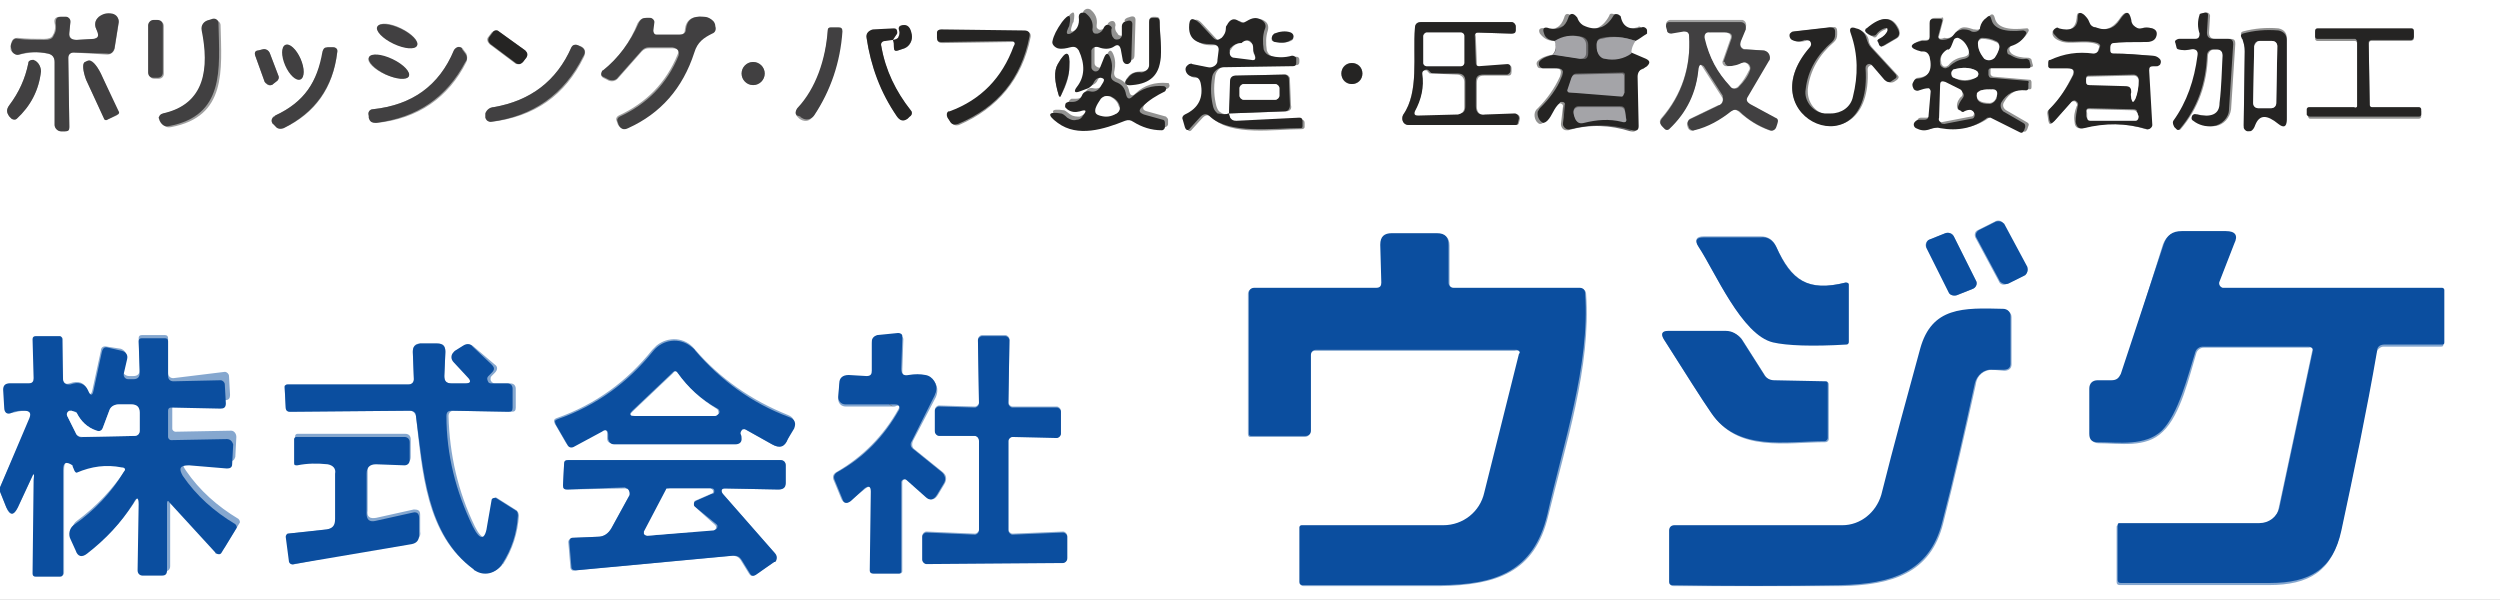 <?xml version="1.0" encoding="utf-8"?>
<!-- Generator: Adobe Illustrator 28.0.0, SVG Export Plug-In . SVG Version: 6.00 Build 0)  -->
<svg version="1.1" id="レイヤー_1" xmlns="http://www.w3.org/2000/svg" xmlns:xlink="http://www.w3.org/1999/xlink" x="0px"
	 y="0px" viewBox="0 0 238 57.1" style="enable-background:new 0 0 238 57.1;" xml:space="preserve">
<rect x="0" y="0" width="238" height="57.1" fill="#808080" stroke="none"/>
<style type="text/css">
	.st0{clip-path:url(#SVGID_00000008848094024343807580000015521889989580441472_);}
	.st1{fill:none;stroke:#85A7CF;stroke-width:2;}
	.st2{fill:none;stroke:#929291;stroke-width:2;}
	.st3{fill:none;stroke:#A0A0A0;stroke-width:2;}
	.st4{fill:none;stroke:#D2D2D4;stroke-width:2;}
	.st5{fill:none;stroke:#656466;stroke-width:2;}
	.st6{fill:#FFFFFF;}
	.st7{fill:#252423;}
	.st8{fill:#414041;}
	.st9{fill:#A4A4A8;}
	.st10{fill:#0B4E9F;}
</style>
<g>
	<defs>
		<rect id="SVGID_1_" width="238" height="57.1"/>
	</defs>
	<clipPath id="SVGID_00000023974637728631630060000018232432937654651036_">
		<use xlink:href="#SVGID_1_"  style="overflow:visible;"/>
	</clipPath>
	<g style="clip-path:url(#SVGID_00000023974637728631630060000018232432937654651036_);">
		<g>
			<path vector-effect="non-scaling-stroke" class="st1" d="M0,46.8l0.6,1.5c0.3,0.8,0.7,0.8,1.1,0L3,45.5C3.2,45,3.3,45,3.3,45.6
				l-0.1,8.9c0,0.2,0.1,0.3,0.3,0.3l2.3,0c0.2,0,0.3-0.1,0.3-0.3l0-9.8c0-0.8,0.3-0.9,0.8-0.6c0,0,0.1,0.1,0.1,0.3
				c0.1,0.3,0.3,0.4,0.6,0.2c1.3-0.6,2.8-0.8,4.3-0.5c0.3,0.1,0.4,0.2,0.2,0.4c-1.3,2-2.9,3.7-4.8,5.1c-0.4,0.3-0.5,0.8-0.3,1.3
				l0.5,1.1c0.3,0.6,0.6,0.6,1.1,0.3c1.8-1.3,3.2-2.9,4.4-4.8c0.3-0.6,0.5-0.5,0.5,0.1l-0.1,6.3c0,0.3,0.2,0.5,0.5,0.5l1.8,0
				c0.3,0,0.5-0.2,0.5-0.5v-6.4c0-0.2,0.1-0.2,0.2-0.1l4.4,4.8c0.1,0.1,0.4,0.2,0.5,0c0,0,0,0,0.1-0.1l1.4-2.3
				c0.1-0.1,0-0.3-0.1-0.4c0,0,0,0,0,0c-2-1.2-3.7-2.7-5-4.6c-0.5-0.7-0.3-1,0.6-1l3.6,0.1c0.3,0,0.4-0.1,0.5-0.4l0.1-1.9
				c0-0.3-0.2-0.6-0.5-0.6c0,0,0,0,0,0l-5.3,0.1c-0.1,0-0.3-0.1-0.3-0.3l0-2.5c0-0.2,0.1-0.3,0.3-0.3l4.7,0.1c0.4,0,0.5-0.2,0.5-0.5
				l-0.1-1.8c0-0.2-0.2-0.4-0.4-0.4c0,0,0,0,0,0L16.5,36c-0.3,0-0.5-0.2-0.5-0.5l0-3.3c0-0.2-0.1-0.3-0.3-0.3c0,0,0,0,0,0l-2.2,0
				c-0.2,0-0.3,0.1-0.3,0.3c0,0,0,0,0,0l0.1,3c0,0.4-0.2,0.6-0.6,0.6l-0.4,0c-0.3,0-0.6-0.2-0.6-0.5c0,0,0-0.1,0-0.1L12,34
				c0.1-0.4-0.2-0.7-0.5-0.8c0,0,0,0,0,0L10.2,33c-0.4-0.1-0.6,0.1-0.6,0.4l-0.8,3.7c-0.1,0.5-0.3,0.6-0.5,0
				c-0.3-0.7-0.8-0.9-1.7-0.6c-0.3,0.1-0.5,0-0.6-0.3c0-0.1,0-0.1,0-0.2L6,32.3c0-0.1-0.1-0.2-0.2-0.2l-2.3,0
				c-0.2,0-0.3,0.1-0.3,0.3L3.3,36c0,0.4-0.2,0.5-0.5,0.5l-1.8,0c-0.4,0-0.6,0.2-0.6,0.6l0.1,1.7c0,0.5,0.2,0.6,0.7,0.5
				c0.4-0.1,0.8-0.2,1.2-0.2c0.5,0,0.7,0.3,0.5,0.7L0,46.4"/>
			<path vector-effect="non-scaling-stroke" class="st2" d="M197.3,7.2c-0.6,1.2-1.3,2.4-2.3,3.3c-0.1,0.1-0.1,0.2-0.1,0.3l0.1,0.7
				c0.1,0.4,0.2,0.4,0.5,0.1l1.6-1.8c0.1-0.2,0.4-0.2,0.5-0.1c0.1,0.1,0.2,0.3,0.1,0.4c-0.2,0.5-0.3,1-0.2,1.5
				c0,0.5,0.3,0.7,0.8,0.6c2-0.6,4-0.5,6,0.1c0.2,0.1,0.4-0.1,0.5-0.3c0,0,0-0.1,0-0.1l-0.3-5.2c0-0.3,0.1-0.4,0.4-0.4
				c0.1,0,0.3,0,0.4,0c0.2-0.1,0.4-0.3,0.3-0.5c0-0.1,0-0.1-0.1-0.2c-0.2-0.2-0.4-0.3-0.8-0.3c-1.2-0.1-2.4-0.2-3.6-0.2
				c-0.2,0-0.3-0.1-0.3-0.3l0-0.3c0-0.2,0.1-0.4,0.3-0.4c0.7-0.1,1.7-0.1,3.1-0.1c0.5,0,0.8-0.2,1-0.6c0.1-0.3,0-0.6-0.4-0.7
				c-0.3-0.1-0.6-0.1-1,0c-0.3,0.1-0.6,0-0.8-0.3c-0.1-0.2-0.2-0.3-0.2-0.5c-0.2-0.9-0.5-0.9-1.1,0c-0.6,0.8-1.3,1.1-2.3,0.7
				c-0.3-0.1-0.5-0.3-0.6-0.5c-0.1-0.3-0.3-0.5-0.5-0.7c-0.4-0.3-0.6-0.2-0.6,0.3c-0.1,1-0.7,1.4-1.8,1c-0.2-0.1-0.4,0.1-0.5,0.3
				c0,0.1,0,0.2,0,0.3c0.1,0.3,0.4,0.5,0.7,0.6c0.8,0.4,2.4-0.1,3.5,0.3c0.2,0.1,0.3,0.2,0.2,0.4l-0.1,0.3c-0.1,0.2-0.3,0.3-0.5,0.3
				c-1.4-0.2-2.8,0-4.1,0.6C195.1,5.8,195,5.9,195,6c0,0.1,0,0.2,0,0.3c0,0.1,0.1,0.2,0.2,0.2l1.6,0C197.4,6.5,197.5,6.7,197.3,7.2"
				/>
			<path vector-effect="non-scaling-stroke" class="st3" d="M8.9,3.7L7.3,3.8c-0.5,0-0.7-0.2-0.7-0.7l0.1-1c0-0.2-0.1-0.4-0.4-0.5
				c0,0,0,0-0.1,0l-0.5,0c-0.4,0-0.6,0.2-0.5,0.6c0.1,0.5,0,0.9-0.2,1.2C4.9,3.6,4.6,3.7,4.2,3.7c-0.8,0-1.7,0-2.5-0.1
				c-0.3,0-0.5,0.1-0.6,0.4C1,4.3,1,4.5,1,4.7C1.1,5,1.5,5.3,1.8,5.2c0,0,0,0,0,0c0.9-0.2,1.8-0.3,2.7-0.1C5,5.2,5.2,5.4,5.2,5.9
				l0,6c0,0.3,0.3,0.6,0.6,0.6l0.4,0c0.3,0,0.4-0.1,0.4-0.4L6.5,5.5C6.5,5.2,6.7,5,7,5c0,0,0,0,0,0l3.2,0.2c0.3,0,0.6-0.2,0.7-0.5
				l0.4-2.5c0.1-0.4-0.2-0.7-0.6-0.8c-0.5-0.1-0.9,0-1.3,0.3C9.1,1.8,9,2.2,9.1,2.6l0.2,0.5C9.4,3.5,9.3,3.6,8.9,3.7"/>
			<path vector-effect="non-scaling-stroke" class="st2" d="M105.1,7.9c-0.2,0.4-0.6,0.6-1,0.5c-0.4-0.1-0.6,0.1-0.8,0.4
				c-0.2,0.4-0.4,0.6-0.9,0.6c-0.2,0-0.3,0-0.4,0c-0.2,0.1-0.3,0.3-0.3,0.5c0,0.1,0.1,0.2,0.2,0.2c0.4,0.3,0.8,0.3,1.2,0.2
				c0.6-0.2,0.7,0,0.3,0.4c-0.2,0.2-0.4,0.3-0.6,0.4c-0.3,0-0.6,0-0.9-0.2c-0.3-0.2-0.5-0.4-0.6-0.4c-1.3-0.2-1.4,0.1-0.3,0.9
				c1.9,1.4,4.4,0.6,6.4-0.2c0.3-0.1,0.6-0.1,0.8,0.1c0.8,0.6,1.7,0.8,2.7,0.8c0.1,0,0.3-0.1,0.3-0.3l0-0.4c0-0.1-0.1-0.2-0.2-0.3
				l-1.8-0.5c-0.4-0.1-0.5-0.3-0.2-0.7c0.6-0.6,1.3-1.1,2.2-1.5c0.1-0.1,0.2-0.2,0.1-0.4c0-0.1-0.1-0.1-0.2-0.1
				c-1.1-0.1-2.2,0.2-3,1c-0.3,0.3-0.5,0.2-0.6-0.2c-0.1-0.6-0.5-1-1-1.2c-0.4-0.1-0.5-0.4-0.4-0.8c0.1-0.5,0.1-1-0.1-1.5
				c-0.2-0.5-0.4-0.5-0.6,0l-0.4,1c-0.1,0.2-0.3,0.3-0.5,0.2c-0.2-0.1-0.3-0.2-0.3-0.4l0-1.4c0-0.3,0.2-0.5,0.5-0.5
				c0.1,0,0.1,0,0.2,0c0.6,0.2,1.1,0.2,1.5-0.1c0.3-0.2,0.5-0.1,0.6,0.3l0.2,1.1c0,0.2,0.3,0.3,0.5,0.3c0.2,0,0.3-0.2,0.3-0.4
				l0.1-3.4c0-0.3-0.2-0.4-0.5-0.3l-0.3,0.1c-0.2,0.1-0.3,0.2-0.2,0.4l0,0.9c0,0.2-0.2,0.4-0.4,0.4c-0.1,0-0.3-0.1-0.3-0.2
				c-0.2-0.2-0.3-0.5-0.2-0.8c0-0.2-0.1-0.4-0.3-0.4c-0.2,0-0.3,0.1-0.4,0.2c-0.1,0.3-0.3,0.5-0.6,0.6c-0.2,0.1-0.4,0-0.5-0.2
				c0-0.1,0-0.1,0-0.2c0.1-0.6-0.1-1.1-0.6-1.5c-0.2-0.1-0.4-0.1-0.6,0.1c-0.1,0.1-0.1,0.2-0.1,0.3c0.1,0.7-0.2,1.3-0.8,1.6
				c-0.3,0.2-0.4,0.1-0.3-0.3c0.1-0.3,0.1-0.4,0.2-0.5c0.2-1.1,0-1.2-0.7-0.3c-0.6,0.7-0.9,1.3-0.9,1.8c0,0.3,0.2,0.6,0.5,0.7
				c0.4,0.1,0.8,0,1.2-0.1c0.4-0.1,0.6,0,0.8,0.3c0.6,1.3,0.6,2.4-0.2,3.5c-0.3,0.4-0.2,0.6,0.3,0.4l0.8-0.3
				c0.2-0.1,0.4-0.2,0.5-0.5c0.2-0.3,0.4-0.5,0.7-0.5C105.2,7.5,105.2,7.6,105.1,7.9"/>
			<path vector-effect="non-scaling-stroke" class="st4" d="M148,3.9c0.2,0.5,0.1,1-0.2,1.3"/>
			<path vector-effect="non-scaling-stroke" class="st2" d="M147.8,5.2c-0.6,0.1-1.1,0.3-1.4,0.6c-0.2,0.2-0.1,0.4,0,0.6
				c0.1,0.1,0.2,0.1,0.3,0.1l1.3,0c0.6,0,0.7,0.2,0.5,0.8c-0.5,1.1-1.2,2.1-2.1,3c-0.4,0.3-0.4,0.9-0.1,1.3c0.1,0.1,0.2,0.2,0.3,0.2
				c0.1,0,0.2,0,0.4-0.2c0.5-0.4,0.7-1.2,1.2-1.7c0.1-0.1,0.3-0.1,0.5,0c0.1,0.1,0.1,0.2,0.1,0.2l-0.2,1.7c0,0.3,0.2,0.6,0.5,0.6
				c0.1,0,0.1,0,0.2,0c2-0.6,4-0.5,5.9,0.1c0.4,0.1,0.6,0,0.6-0.4l-0.1-4.7c0-0.4,0.2-0.7,0.6-0.8c0.1,0,0.2-0.1,0.3-0.2
				c0.3-0.3,0.3-0.5-0.1-0.7l-1.4-0.6"/>
			<path vector-effect="non-scaling-stroke" class="st4" d="M155.2,5.1c0-0.5,0.2-0.9,0.4-1.2"/>
			<path vector-effect="non-scaling-stroke" class="st2" d="M155.7,3.9c0.4-0.2,0.7-0.5,0.8-0.7c0.1-0.2,0.1-0.5-0.1-0.6
				c-0.1-0.1-0.2-0.1-0.3,0c-1.1,0.3-1.7,0-2-1c0-0.2-0.3-0.3-0.5-0.3c-0.1,0-0.2,0.1-0.2,0.2c-0.7,1.3-1.7,1.6-2.9,0.9
				c-0.2-0.1-0.4-0.3-0.5-0.6c0-0.1-0.1-0.2-0.2-0.3c-0.4-0.3-0.6-0.2-0.7,0.2c-0.3,0.9-0.9,1.2-1.8,1c-0.5-0.1-0.7,0.1-0.5,0.5
				c0.1,0.4,0.6,0.6,1.2,0.7"/>
			<path vector-effect="non-scaling-stroke" class="st5" d="M155.7,3.9c-1.1-0.4-2.2-0.5-3.2-0.3c-0.4,0.1-0.5,0.3-0.5,0.6
				c0,0.2,0,0.5,0.1,0.7c0.1,0.3,0.4,0.5,0.7,0.6c1,0.2,1.8,0,2.5-0.5"/>
			<path vector-effect="non-scaling-stroke" class="st5" d="M147.8,5.2l2.6,0.4c0.4,0.1,0.6-0.1,0.6-0.6V4.3c0-0.4-0.2-0.7-0.6-0.8
				c-0.8-0.2-1.6-0.1-2.4,0.4"/>
			<path vector-effect="non-scaling-stroke" class="st2" d="M211.6,5.3c0,1.4-0.1,2.9-0.1,4.5c0,1.1-0.8,1.5-2.2,1.1
				c-0.2-0.1-0.4,0-0.4,0.2c0,0.2,0,0.3,0.1,0.4c0.6,0.4,1.2,0.6,1.9,0.5c0.8-0.1,1.4-0.8,1.5-1.6l0.4-6.2c0-0.4-0.1-0.5-0.5-0.5
				l-1.4,0c-0.4,0-0.6-0.2-0.6-0.6l0.1-1.6c0-0.1-0.1-0.3-0.3-0.3c0,0-0.1,0-0.1,0l-0.4,0.1c-0.1,0-0.1,0.1-0.1,0.1
				c-0.2,0.6-0.2,1.2,0,1.8c0.1,0.3,0,0.5-0.4,0.5l-1.6,0c-0.2,0-0.3,0.1-0.3,0.4l0.1,0.4c0,0.1,0.1,0.2,0.2,0.2
				c0.4,0.1,0.7,0.1,1.1,0c0.5-0.1,0.7,0.1,0.7,0.6c-0.2,2.3-1,4.3-2.3,6.2c-0.1,0.2-0.1,0.4,0.1,0.6l0.2,0.2c0.1,0.1,0.2,0.1,0.3,0
				c1.7-2,2.5-4.3,2.6-7c0-0.3,0.3-0.6,0.6-0.6c0,0,0,0,0,0l0.3,0C211.4,4.7,211.6,4.9,211.6,5.3"/>
			<path vector-effect="non-scaling-stroke" class="st3" d="M64.5,5.2c-1.1,2.7-3,4.6-5.6,5.8c-0.2,0.1-0.3,0.3-0.2,0.5l0.1,0.3
				c0.2,0.4,0.5,0.5,0.9,0.3c3.1-1.5,5.2-3.9,6.3-7.2c0.3-1,0.8-1.3,1.7-1.8c0.3-0.2,0.4-0.4,0.3-0.7C68,2.3,67.9,2.1,67.8,2
				c-0.2-0.2-0.5-0.4-0.9-0.4c-1-0.1-1.6,0.3-1.7,1.2c0,0.4-0.2,0.5-0.6,0.5l-2.2,0c-0.2,0-0.4-0.2-0.4-0.4c0,0,0,0,0,0l0.1-0.8
				c0-0.2-0.1-0.4-0.3-0.4c0,0,0,0,0,0l-0.3,0c-0.4,0-0.6,0.2-0.8,0.5C60,4,58.9,5.5,57.4,6.8c-0.2,0.1-0.2,0.4-0.1,0.5
				c0,0,0.1,0.1,0.1,0.1l0.4,0.2c0.3,0.2,0.7,0.2,1-0.1l2.3-2.6c0.2-0.2,0.4-0.3,0.7-0.3l2.2,0C64.5,4.6,64.7,4.8,64.5,5.2"/>
			<path vector-effect="non-scaling-stroke" class="st2" d="M108.7,6.8c-0.5,0-1,0.1-1.3,0.5c-0.5,0.6-0.3,0.8,0.4,0.7
				c3.6-0.4,2.6-3.6,2.6-6c0-0.3-0.1-0.4-0.4-0.4l-0.2,0c-0.3,0-0.4,0.2-0.4,0.4l0,4.1C109.4,6.5,109.2,6.8,108.7,6.8
				C108.8,6.8,108.8,6.8,108.7,6.8"/>
			<path vector-effect="non-scaling-stroke" class="st2" d="M184.6,3.4l0.4-1.5c0-0.2,0-0.3-0.2-0.2l-0.6,0c-0.3,0-0.4,0.1-0.4,0.4
				l0,1.3c0,0.3-0.1,0.4-0.4,0.4c-0.2,0-0.3,0-0.4,0c-1.2,0.4-1.2,0.7,0,1c0.1,0,0.1,0,0.2,0c0.3,0,0.6,0.2,0.6,0.5
				c0.3,1.3-0.1,2-1.2,2.1c-0.2,0-0.4,0.2-0.4,0.4c-0.1,0.3,0,0.5,0.1,0.6c0.1,0.1,0.3,0.2,0.5,0.1c0.3-0.1,0.6-0.2,0.9-0.2
				c0.1,0,0.3,0.1,0.3,0.2c0,0,0,0,0,0l-0.2,2.3c0,0.3-0.2,0.4-0.4,0.4l-0.5,0c-0.3,0-0.4,0.2-0.4,0.5c0,0.1,0.1,0.3,0.2,0.4
				c0.4,0.3,0.9,0.3,1.3,0.1c0.3-0.1,0.6-0.2,1-0.1c1.7,0.3,3.2,0,4.5-1c0.1-0.1,0.2-0.1,0.3,0l2.8,1.4c0.2,0.1,0.3,0,0.4-0.2
				l0.1-0.3c0.1-0.2,0-0.3-0.2-0.4l-1.9-1.1c-0.3-0.2-0.4-0.5-0.2-0.8c0.5-0.9,1.3-1.3,2.4-1.2c0.1,0,0.2,0,0.2-0.2l0-0.5
				c0-0.1-0.1-0.2-0.1-0.2l-3.5-0.3c-0.1,0-0.3-0.1-0.3-0.3c0,0,0,0,0,0c0-0.1,0-0.3,0-0.4c0-0.1,0.1-0.2,0.2-0.2l3.6,0
				c0.2,0,0.3-0.1,0.2-0.3l-0.1-0.4c0-0.1-0.2-0.2-0.3-0.2c-0.6,0-1.2-0.1-1.6-0.4c-0.2-0.2-0.3-0.4-0.1-0.7
				c0.1-0.1,0.1-0.1,0.2-0.2c0.7-0.2,1.2-0.6,1.5-1.2c0.1-0.1,0-0.3-0.1-0.3c0,0-0.1,0-0.1,0c-1.8,0.2-2.8-0.1-3-1
				c-0.1-0.4-0.3-0.4-0.5-0.2c-0.3,0.3-0.4,0.6-0.6,0.9c-0.1,0.3-0.4,0.5-0.8,0.4c0,0,0,0-0.1,0c-0.3-0.1-0.6-0.2-0.9-0.2
				c-0.3,0-0.6,0.2-0.8,0.5c-0.3,0.4-0.6,0.6-1.1,0.5C184.6,3.8,184.5,3.6,184.6,3.4"/>
			<path vector-effect="non-scaling-stroke" class="st3" d="M15.6,2.5c0-0.3-0.2-0.5-0.5-0.5c0,0,0,0,0,0l-0.4,0
				c-0.3,0-0.5,0.2-0.5,0.5c0,0,0,0,0,0l0,4.5c0,0.3,0.2,0.5,0.5,0.5c0,0,0,0,0,0l0.4,0c0.3,0,0.5-0.2,0.5-0.5c0,0,0,0,0,0L15.6,2.5
				"/>
			<path vector-effect="non-scaling-stroke" class="st3" d="M19.3,2.9c0.6,3.5,0.4,7-3.7,7.9c-0.3,0.1-0.4,0.2-0.3,0.5l0.1,0.3
				c0.1,0.4,0.5,0.6,0.9,0.5c5.3-1,4.8-5.4,4.7-9.7c0-0.3-0.3-0.5-0.6-0.5c0,0-0.1,0-0.1,0L20,1.9C19.5,2,19.2,2.4,19.3,2.9"/>
			<path vector-effect="non-scaling-stroke" class="st2" d="M117,10.8l5.4-0.2c0.4,0,0.6-0.2,0.5-0.6l-0.1-2.5
				c0-0.2-0.2-0.4-0.4-0.4l-4.7,0.1c-0.3,0-0.5,0.2-0.5,0.5L117,10.8"/>
			<path vector-effect="non-scaling-stroke" class="st2" d="M117,10.8c-0.3,0.1-0.5,0.1-0.8-0.1c-0.2-0.1-0.3-0.3-0.4-0.6
				c-0.2-0.8-0.3-1.7-0.1-2.9c0.1-0.5,0.5-0.9,1.1-0.9l6.6-0.1c0.2,0,0.3-0.1,0.3-0.3V5.7c0-0.2-0.1-0.3-0.3-0.3c0,0-0.1,0-0.1,0
				c-0.7,0.2-1.4,0.2-2.1,0c-0.3-0.1-0.5-0.3-0.6-0.6c-0.1-0.7-0.1-1.3,0.1-1.9c0.1-0.4,0-0.7-0.3-0.9c-0.4-0.3-0.9-0.2-1.4,0.1
				c-0.3,0.2-0.5,0.2-0.8,0c-0.4-0.3-0.8-0.1-1.1,0.4C117,2.6,117,2.7,117,2.8c-0.1,0.3-0.2,0.6-0.4,0.9c-0.2,0.3-0.5,0.3-0.8,0
				l-1.3-1.4c-0.6-0.7-1-0.5-1,0.4c0,1.1,0.7,1.7,2.1,1.6c0.5,0,0.7,0.2,0.7,0.7l-0.1,0.8c0,0.4-0.4,0.8-0.9,0.7c0,0,0,0-0.1,0
				l-1.5-0.3c-0.3-0.1-0.5,0.1-0.6,0.4c0,0.1,0,0.2,0,0.3c0.1,0.3,0.4,0.5,0.7,0.5c0.4,0,0.6,0.2,0.7,0.6c0.3,1.4-0.3,2.4-1.5,3
				c-0.2,0.1-0.3,0.3-0.2,0.5l0.2,0.7c0.1,0.3,0.3,0.4,0.5,0.1l1-1.1c0.3-0.3,0.6-0.3,0.9,0c1.8,1.8,6,1.1,8.5,1.1
				c0.2,0,0.3-0.1,0.3-0.2v-0.4c0-0.2-0.1-0.3-0.3-0.3l-6,0.3c-0.3,0-0.4-0.1-0.6-0.3C117,11.1,117,11,117,10.8"/>
			<path vector-effect="non-scaling-stroke" class="st2" d="M179.7,2.9c-0.1,0.3-0.3,0.6-0.8,0.8c-0.2,0.1-0.2,0.2-0.1,0.3l0.2,0.3
				c0.1,0.1,0.2,0.1,0.3,0.1l1.2-0.7c0.4-0.2,0.4-0.5,0.3-0.9c-0.6-1.3-1.6-1.3-3-0.1c-0.1,0.1-0.2,0.3,0,0.5c0,0,0.1,0.1,0.1,0.1
				c0.2,0.1,0.3,0.1,0.4,0.2c0.1,0.1,0.3,0.1,0.4-0.1c0.2-0.3,0.5-0.5,0.8-0.6C179.7,2.6,179.7,2.7,179.7,2.9"/>
			<path vector-effect="non-scaling-stroke" class="st2" d="M140.7,3.1l3.2,0.1c0.2,0,0.3-0.1,0.4-0.3l0-0.3c0-0.2-0.1-0.4-0.3-0.5
				c0,0,0,0-0.1,0h-8.6c-0.4,0-0.6,0.2-0.6,0.6c-0.2,2.5,0.4,6-1.1,8.2c-0.2,0.3-0.1,0.7,0.2,0.9c0.1,0.1,0.2,0.1,0.4,0.1l10.2,0
				c0.1,0,0.2-0.1,0.2-0.2l0.1-0.4c0-0.2-0.1-0.4-0.3-0.4c0,0,0,0-0.1,0l-2.8,0.1c-0.6,0-0.9-0.3-0.9-0.8l0-2.3
				c0-0.5,0.2-0.7,0.7-0.7l2.3,0c0.2,0,0.3-0.1,0.3-0.4l0-0.3c0-0.2-0.1-0.3-0.3-0.3l-2.7,0.2c-0.2,0-0.3-0.1-0.3-0.3l-0.1-2.6
				C140.4,3.2,140.5,3.1,140.7,3.1"/>
			<path vector-effect="non-scaling-stroke" class="st3" d="M162.1,6.4l1.8,2.8c0.2,0.3,0.1,0.6-0.2,0.8c0,0,0,0-0.1,0l-2.7,1.3
				c-0.2,0.1-0.3,0.4-0.3,0.6l0.1,0.3c0.1,0.2,0.3,0.3,0.5,0.2c1.3-0.4,2.5-1,3.5-1.8c0.3-0.2,0.5-0.2,0.8,0
				c0.9,0.8,1.8,1.4,2.9,1.8c0.3,0.1,0.5,0,0.6-0.3l0.1-0.3c0.1-0.3,0-0.5-0.2-0.6l-2.4-1.3c-0.3-0.2-0.4-0.4-0.2-0.7l2-3.4
				c0.2-0.3,0.1-0.8-0.2-0.9c-0.1-0.1-0.2-0.1-0.3-0.1l-1.6-0.1c-0.3,0-0.6-0.3-0.5-0.6c0-0.1,0-0.1,0-0.2l0.5-1.3
				c0.1-0.3,0-0.6-0.3-0.7c-0.1,0-0.1,0-0.2,0h-6.7c-0.2,0-0.4,0.2-0.4,0.4c0,0,0,0.1,0,0.1l0.1,0.4c0,0.2,0.2,0.3,0.4,0.3l1.2-0.2
				c0.3,0,0.4,0.1,0.5,0.4c0.2,3-0.7,5.7-2.6,7.9c-0.3,0.3-0.2,0.6,0.1,0.8l0.2,0.2c0.1,0.1,0.3,0.1,0.4,0c1.7-1.6,2.6-3.5,2.8-5.8
				C161.8,6.1,161.9,6.1,162.1,6.4"/>
			<path vector-effect="non-scaling-stroke" class="st3" d="M39.7,4.3c0.2-0.4-0.5-1.1-1.5-1.6c-1-0.5-2-0.6-2.2-0.2c0,0,0,0,0,0
				c-0.2,0.4,0.5,1.1,1.5,1.6C38.5,4.6,39.5,4.7,39.7,4.3C39.7,4.3,39.7,4.3,39.7,4.3"/>
			<path vector-effect="non-scaling-stroke" class="st2" d="M85,3.8l0.4-0.6c0.1-0.1,0-0.3-0.1-0.4c-0.1,0-0.1,0-0.2,0l-2,0.1
				c-0.4,0-0.6,0.3-0.6,0.7c0,0,0,0,0,0c0.4,2.7,1.4,5.2,2.9,7.5c0.3,0.4,0.6,0.4,1,0.2l0.2-0.2c0.2-0.1,0.3-0.4,0.1-0.6
				c0,0,0,0,0,0c-1.5-1.8-2.4-3.8-2.8-6.1C83.8,4,84,3.9,84.3,3.8L85,3.8"/>
			<path vector-effect="non-scaling-stroke" class="st2" d="M85,3.8c0.1,0.2,0.1,0.4,0.1,0.7c0,0.3,0.1,0.4,0.4,0.3l0.6-0.2
				c0.5-0.2,0.8-0.7,0.7-1.3c-0.2-0.7-0.5-1-0.9-0.9c-0.3,0-0.4,0.2-0.3,0.5c0.1,0.2,0,0.4-0.1,0.7C85.4,3.7,85.2,3.8,85,3.8"/>
			<path vector-effect="non-scaling-stroke" class="st3" d="M78.8,3c-0.2,2.7-1,5.5-2.9,7.4c-0.2,0.2-0.2,0.5,0,0.7c0,0,0,0,0,0
				l0.2,0.2c0.4,0.3,0.9,0.3,1.2-0.1c0,0,0,0,0.1-0.1c1.6-2.4,2.5-5.1,2.7-8c0-0.3-0.1-0.4-0.4-0.4l-0.7,0C78.9,2.6,78.8,2.7,78.8,3
				"/>
			<path vector-effect="non-scaling-stroke" class="st2" d="M172.3,4.5c-6,6.8,6,11.7,5.5,2.1c0-0.2,0.1-0.3,0.3-0.4
				c0.1,0,0.2,0,0.3,0.1l1.2,1.4c0.2,0.2,0.5,0.2,0.7,0.1l0.3-0.2c0.2-0.2,0.2-0.3,0-0.5l-2.3-2.5c-0.2-0.2-0.4-0.5-0.4-0.8
				c-0.1-0.5-0.5-0.8-1-1c-0.5-0.1-0.7,0.1-0.5,0.5c0.7,2,0.7,4,0.2,6c-0.3,1-1.2,1.6-2.1,1.6l-0.4,0c-1.1,0-2-1-2-2.2
				c0-0.1,0-0.1,0-0.2c0.2-1.8,1.1-3.3,2.5-4.5c0.2-0.2,0.3-0.4,0.3-0.7c0-0.1,0-0.2,0-0.3c0-0.3-0.1-0.5-0.5-0.4l-3.5,0.4
				c-0.3,0-0.4,0.3-0.4,0.5c0,0.1,0.1,0.3,0.2,0.3c0.4,0.2,0.8,0.2,1.2,0.1c0.2-0.1,0.5,0,0.6,0.2C172.4,4.2,172.4,4.4,172.3,4.5"/>
			<path vector-effect="non-scaling-stroke" class="st2" d="M224.4,10.1c0,0.1-0.1,0.2-0.2,0.2l-4.3,0c-0.1,0-0.2,0.1-0.2,0.2l0,0.5
				c0,0.1,0.1,0.3,0.2,0.3c0,0,0,0,0,0l10.4,0c0.1,0,0.2-0.1,0.2-0.2v-0.5c0-0.1-0.1-0.2-0.2-0.2l-4.5,0c-0.1,0-0.2-0.1-0.2-0.2
				l-0.1-6c0-0.1,0.1-0.3,0.2-0.3c0,0,0,0,0,0l3.8,0c0.1,0,0.3-0.1,0.3-0.2c0,0,0,0,0,0l0-0.6c0-0.1-0.1-0.2-0.2-0.2l-9,0
				c-0.1,0-0.2,0.1-0.2,0.2l0,0.6c0,0.1,0.1,0.2,0.2,0.2l3.6,0c0.1,0,0.2,0.1,0.2,0.3L224.4,10.1"/>
			<path vector-effect="non-scaling-stroke" class="st2" d="M50.1,5.5C50.2,5.3,50.2,5,50,4.8c0,0,0,0,0,0L47.5,3
				c-0.2-0.2-0.5-0.1-0.7,0.1l-0.3,0.4c-0.2,0.2-0.1,0.5,0.1,0.7c0,0,0,0,0,0l2.4,1.8c0.2,0.2,0.5,0.1,0.7-0.1L50.1,5.5"/>
			<path vector-effect="non-scaling-stroke" class="st2" d="M96.6,4.5c-1.1,3-3.1,5.1-6.1,6.2c-0.2,0.1-0.3,0.3-0.2,0.5
				c0,0,0,0,0,0.1l0.2,0.3c0.2,0.3,0.5,0.4,0.8,0.3c3.7-1.6,6-4.4,6.8-8.3c0.1-0.4-0.1-0.6-0.5-0.6l-7.9-0.1c-0.2,0-0.4,0.1-0.4,0.3
				l0,0.5c0,0.3,0.1,0.4,0.4,0.4l6.6-0.1C96.6,3.9,96.7,4.1,96.6,4.5"/>
			<path vector-effect="non-scaling-stroke" class="st2" d="M213.7,4.7l-0.1,7.2c0,0.2,0.2,0.4,0.4,0.4c0.1,0,0.2,0,0.4-0.1
				c0.1-0.1,0.2-0.2,0.3-0.5c0.4-0.9,1.1-0.9,2.2-0.1c0.5,0.5,0.8,0.3,0.8-0.4l0-7.6c0-0.5-0.3-0.8-0.8-0.9c-1.1-0.1-2.3,0-3.4,0.3
				c-0.2,0.1-0.2,0.2-0.1,0.4c0,0.1,0.1,0.2,0.1,0.2C213.6,4.1,213.7,4.4,213.7,4.7"/>
			<path vector-effect="non-scaling-stroke" class="st2" d="M121.4,4c0.5,0.1,1,0.1,1.5-0.1c0.2-0.1,0.3-0.3,0.2-0.5
				c0-0.1-0.1-0.2-0.2-0.2c-0.6-0.2-1.1-0.2-1.6,0.1c-0.2,0.1-0.3,0.4-0.2,0.6C121.2,3.9,121.3,4,121.4,4"/>
			<path vector-effect="non-scaling-stroke" class="st3" d="M28.6,7.5c0.4-0.2,0.4-1,0-1.9c0,0,0,0,0,0c-0.4-0.9-1-1.5-1.4-1.3
				c-0.4,0.2-0.4,1,0,1.9c0,0,0,0,0,0C27.6,7.1,28.3,7.7,28.6,7.5"/>
			<path vector-effect="non-scaling-stroke" class="st3" d="M46.3,11.1c0,0.2,0.1,0.4,0.4,0.5c0,0,0.1,0,0.1,0
				c4.1-0.5,7-2.5,8.8-6.2c0.2-0.5,0.1-0.8-0.3-1L55,4.3c-0.2-0.1-0.5,0-0.6,0.2c0,0,0,0,0,0C53,7.7,50.5,9.6,47,10.2
				c-0.4,0.1-0.6,0.3-0.7,0.7L46.3,11.1"/>
			<path vector-effect="non-scaling-stroke" class="st3" d="M30.8,4.9C30.2,7.8,29,9.7,26.2,11c-0.3,0.1-0.4,0.4-0.3,0.7
				c0,0,0,0.1,0.1,0.1l0.2,0.2c0.2,0.2,0.5,0.3,0.8,0.2c3-1.4,4.7-3.8,5.1-7.2c0-0.3-0.1-0.5-0.4-0.5h-0.5C31,4.6,30.8,4.7,30.8,4.9
				"/>
			<path vector-effect="non-scaling-stroke" class="st3" d="M35.5,10.4c-0.3,0-0.5,0.3-0.4,0.5c0,0,0,0,0,0.1l0.1,0.2
				c0.1,0.4,0.3,0.5,0.7,0.5c3.9-0.4,6.8-2.4,8.5-5.8c0.1-0.3,0.1-0.6,0-0.8l-0.3-0.4c-0.1-0.2-0.4-0.3-0.6-0.2
				c-0.1,0.1-0.2,0.1-0.2,0.2C41.8,8.1,39.3,10,35.5,10.4"/>
			<path vector-effect="non-scaling-stroke" class="st3" d="M26.5,7.2l-0.8-2.1c-0.1-0.3-0.4-0.4-0.7-0.4l-0.4,0.1
				c-0.3,0.1-0.4,0.2-0.3,0.5l0.9,2.5c0.1,0.2,0.4,0.4,0.6,0.3C26,8.1,26,8,26,8l0.3-0.3C26.5,7.6,26.6,7.4,26.5,7.2"/>
			<path vector-effect="non-scaling-stroke" class="st2" d="M101.8,6.4c0.1-1.6-0.3-1.7-1.1-0.3c-0.4,0.7-0.3,1.6,0.1,3
				c0.1,0.2,0.1,0.2,0.2,0C101.6,8,101.8,7.1,101.8,6.4"/>
			<path vector-effect="non-scaling-stroke" class="st3" d="M38.9,7.3c0.2-0.4-0.5-1.1-1.6-1.6c-1.1-0.5-2.1-0.6-2.2-0.2
				c0,0,0,0,0,0c-0.2,0.4,0.5,1.1,1.6,1.6C37.7,7.5,38.7,7.6,38.9,7.3C38.9,7.3,38.9,7.3,38.9,7.3"/>
			<path vector-effect="non-scaling-stroke" class="st3" d="M3.4,5.9L3.1,5.8C3,5.7,2.8,5.8,2.7,5.9c0,0,0,0,0,0.1
				C2.4,7.5,1.8,8.8,0.9,10c-0.3,0.4-0.3,0.7,0,1.1l0.2,0.2c0.1,0.1,0.3,0.2,0.5,0c0,0,0,0,0,0c1.3-1.2,2.1-2.7,2.3-4.5
				C3.9,6.4,3.7,6,3.4,5.9"/>
			<path vector-effect="non-scaling-stroke" class="st3" d="M10.2,11.4l0.9-0.4c0.1-0.1,0.2-0.2,0.1-0.3L9.6,7
				C9.2,6.2,8.7,5.6,8.4,5.8L8.1,5.9C7.8,6,7.9,6.8,8.2,7.6l1.7,3.6C10,11.4,10.1,11.4,10.2,11.4C10.2,11.4,10.2,11.4,10.2,11.4"/>
			<path vector-effect="non-scaling-stroke" class="st3" d="M72.8,7c0-0.6-0.5-1.1-1.1-1.1S70.6,6.4,70.6,7s0.5,1.1,1.1,1.1
				S72.8,7.6,72.8,7"/>
			<path vector-effect="non-scaling-stroke" class="st2" d="M129.7,7c0-0.6-0.4-1-1-1c-0.6,0-1,0.4-1,1c0,0,0,0,0,0c0,0.6,0.4,1,1,1
				c0,0,0,0,0,0C129.3,8,129.7,7.6,129.7,7"/>
			<path vector-effect="non-scaling-stroke" class="st1" d="M190.7,21.3c-0.1-0.3-0.5-0.4-0.8-0.2l0,0l-1.6,0.8
				c-0.3,0.1-0.4,0.5-0.2,0.8c0,0,0,0,0,0l2.2,4.1c0.1,0.3,0.5,0.4,0.8,0.2l0,0l1.6-0.8c0.3-0.1,0.4-0.5,0.2-0.8c0,0,0,0,0,0
				L190.7,21.3"/>
			<path vector-effect="non-scaling-stroke" class="st1" d="M185.5,27.8c0.1,0.3,0.5,0.4,0.8,0.3l1.5-0.6c0.3-0.1,0.5-0.5,0.3-0.8
				c0,0,0,0,0,0l-2.1-4.2c-0.1-0.3-0.5-0.4-0.8-0.3l-1.5,0.6c-0.3,0.1-0.5,0.5-0.3,0.8c0,0,0,0,0,0L185.5,27.8"/>
			<path vector-effect="non-scaling-stroke" class="st1" d="M220.1,33.5l-3.2,15c-0.2,0.9-1,1.5-1.9,1.5h-13.3
				c-0.2,0-0.2,0.1-0.2,0.2l0,5.2c0,0.2,0.1,0.3,0.3,0.3c4.6,0,9.3,0,14.2,0c3.8,0,6-1.3,6.8-5c1.2-5.6,2.4-11.3,3.4-17.1
				c0.1-0.3,0.4-0.6,0.7-0.6l5.5,0c0.2,0,0.2-0.1,0.2-0.2v-5c0-0.1-0.1-0.2-0.2-0.2h-20.7c-0.3,0-0.5-0.2-0.5-0.5c0-0.1,0-0.1,0-0.2
				l1.4-3.6c0.3-0.8,0.1-1.2-0.8-1.2h-4.2c-0.9,0-1.4,0.4-1.7,1.2L202,35.7c-0.1,0.4-0.4,0.6-0.9,0.6l-1.3,0c-0.5,0-0.8,0.2-0.8,0.8
				v4.3c0,0.5,0.3,0.8,0.8,0.8c2,0,4.5,0.5,6.1-1.1c1.7-1.6,2.5-5.2,3.2-7.5c0.1-0.3,0.4-0.5,0.7-0.5l10,0
				C220.1,33,220.2,33.2,220.1,33.5"/>
			<path vector-effect="non-scaling-stroke" class="st1" d="M144.7,33.8L141.4,47c-0.4,1.8-2.1,3.1-3.9,3.1H124
				c-0.1,0-0.2,0.1-0.2,0.2l0,5.2c0,0.2,0.1,0.3,0.3,0.3c4.3,0,8.6,0,13,0c5.4-0.1,9-1.3,10.3-6.7c1.6-6.6,4.1-14.2,3.6-21.1
				c0-0.3-0.2-0.5-0.5-0.5h-12c-0.3,0-0.5-0.2-0.5-0.5l0-3.6c0-0.8-0.4-1.1-1.1-1.1h-4.3c-0.8,0-1.1,0.4-1.1,1.1l0.1,3.6
				c0,0.4-0.2,0.5-0.5,0.5h-11.8c-0.3,0-0.5,0.2-0.5,0.5l0,13.3c0,0.2,0.1,0.3,0.2,0.3l5.2,0c0.3,0,0.5-0.2,0.5-0.5l0-7.2
				c0-0.3,0.2-0.5,0.5-0.5l19,0C144.6,33.3,144.8,33.5,144.7,33.8"/>
			<path vector-effect="non-scaling-stroke" class="st1" d="M175.7,26.9c-3.6,0.9-5.1-0.2-6.6-3.4c-0.3-0.7-0.8-1-1.5-1l-5.4,0
				c-0.7,0-0.9,0.3-0.5,0.9c1.5,2.4,4.1,8.4,7.1,9.1c1.4,0.3,3.7,0.4,7,0.2c0.1,0,0.2-0.1,0.2-0.2l0-5.4
				C176,27,175.9,26.9,175.7,26.9C175.7,26.9,175.7,26.9,175.7,26.9"/>
			<path vector-effect="non-scaling-stroke" class="st1" d="M189.7,35.2l1.1,0.1c0.4,0,0.7-0.2,0.7-0.6v-4.5c0-0.4-0.3-0.7-0.7-0.7
				c-3.7-0.1-6.7-0.2-7.9,3.8c-1.3,4.4-2.5,9-3.7,13.9c-0.4,1.7-1.9,2.9-3.7,2.9h-16c-0.3,0-0.5,0.2-0.5,0.5v4.9
				c0,0.2,0.1,0.3,0.3,0.3c5.2,0,10.6,0,16,0c4.8-0.1,8.5-1.2,9.7-6c1.1-4.3,2.1-8.7,3.1-13.2C188.2,35.7,188.9,35.2,189.7,35.2"/>
			<path vector-effect="non-scaling-stroke" class="st1" d="M158.4,32.3c2.1,3.3,3.6,5.7,4.6,7.1c2.5,3.7,7.1,2.7,10.8,2.7
				c0.1,0,0.3-0.1,0.3-0.3v-5.2c0-0.2-0.1-0.2-0.2-0.2l-4.9-0.1c-0.4,0-0.8-0.2-1-0.6l-2.1-3.3c-0.3-0.5-0.9-0.8-1.5-0.8l-5.5,0
				C158.2,31.5,158.1,31.8,158.4,32.3"/>
			<path vector-effect="non-scaling-stroke" class="st1" d="M85.5,39c-1.4,2.5-3.4,4.5-5.8,5.9c-0.4,0.2-0.5,0.5-0.3,0.9l0.7,1.7
				c0.2,0.4,0.5,0.5,0.8,0.2l1.5-1.2c0.4-0.3,0.6-0.2,0.6,0.3l-0.1,7.5c0,0.2,0.1,0.3,0.3,0.3l2.5,0c0.1,0,0.2-0.1,0.2-0.2l0-8.5
				c0-0.1,0.1-0.3,0.3-0.3c0.1,0,0.1,0,0.2,0.1l1.8,1.6c0.4,0.4,0.8,0.3,1.1-0.2l0.6-1c0.3-0.5,0.2-0.9-0.2-1.2l-2.6-2.1
				c-0.3-0.2-0.3-0.5-0.2-0.8l2.2-4.2c0.3-0.7,0.1-1.5-0.6-1.8c-0.1-0.1-0.2-0.1-0.3-0.1c-0.5-0.1-1-0.1-1.6,0
				c-0.5,0.1-0.7-0.1-0.7-0.6l0.1-3c0-0.2-0.2-0.4-0.4-0.4c0,0,0,0-0.1,0l-2,0.2c-0.3,0-0.5,0.2-0.5,0.6l0,2.8
				c0,0.4-0.2,0.5-0.5,0.5l-1.7-0.1c-0.6,0-0.8,0.2-0.9,0.8l-0.1,1.3c0,0.4,0.3,0.7,0.7,0.7c0,0,0,0,0,0l4.7,0
				C85.6,38.5,85.7,38.7,85.5,39"/>
			<path vector-effect="non-scaling-stroke" class="st1" d="M92.8,41.5c0.2,0,0.4,0.2,0.4,0.4l0,8.5c0,0.2-0.2,0.4-0.4,0.4
				c0,0,0,0,0,0l-4.6-0.2c-0.2,0-0.4,0.2-0.4,0.4c0,0,0,0,0,0l0,2.2c0,0.2,0.2,0.4,0.4,0.4l13-0.1c0.2,0,0.4-0.2,0.4-0.4l0-2.1
				c0-0.2-0.2-0.4-0.4-0.4c0,0,0,0,0,0l-4.8,0.2c-0.2,0-0.4-0.2-0.4-0.4c0,0,0,0,0,0v-8.5c0-0.2,0.2-0.4,0.4-0.4c0,0,0,0,0,0
				l4.2,0.1c0.2,0,0.4-0.2,0.4-0.4c0,0,0,0,0,0l0-2.1c0-0.2-0.2-0.4-0.4-0.4l-4.2,0c-0.2,0-0.4-0.2-0.4-0.4c0,0,0,0,0,0l0.1-6
				c0-0.2-0.2-0.4-0.4-0.4l-2.2,0c-0.2,0-0.4,0.2-0.4,0.4c0,0,0,0,0,0l0.1,6c0,0.2-0.2,0.4-0.4,0.4c0,0,0,0,0,0l-3.4-0.1
				c-0.2,0-0.4,0.2-0.4,0.4c0,0,0,0,0,0l0,2c0,0.2,0.2,0.4,0.4,0.4L92.8,41.5"/>
			<path vector-effect="non-scaling-stroke" class="st1" d="M71,40.9l2.5,1.4c0.7,0.4,1.2,0.2,1.5-0.5l0.5-1.2
				c0.2-0.6,0-0.9-0.5-1.1c-3.5-1.4-6.5-3.5-8.9-6.3c-0.9-1.1-2.5-1.2-3.6-0.3c-0.1,0.1-0.2,0.2-0.4,0.4c-2.4,3-5.4,5.2-9.1,6.5
				c-0.3,0.1-0.3,0.3-0.2,0.5l1.1,1.9c0.2,0.3,0.4,0.4,0.7,0.2l2.6-1.4c0.4-0.2,0.6-0.1,0.6,0.3l0,0.4c0,0.4,0.2,0.5,0.6,0.5l11.5,0
				c0.3,0,0.5-0.2,0.6-0.5c0-0.2,0-0.3-0.1-0.5c-0.1-0.2,0-0.3,0.2-0.4C70.8,40.8,70.9,40.8,71,40.9"/>
			<path vector-effect="non-scaling-stroke" class="st1" d="M43,36.5c-0.5,0-0.7-0.2-0.7-0.7l0.1-2.3c0-0.6-0.2-0.8-0.8-0.8l-1.6,0
				c-0.5,0-0.7,0.3-0.7,0.8l0.1,2.6c0,0.3-0.2,0.5-0.5,0.5l-11.5,0c-0.2,0-0.4,0.1-0.3,0.3l0.1,1.9c0,0.2,0.1,0.4,0.4,0.4L39,39.1
				c0.3,0,0.5,0.2,0.6,0.5c0.6,5.2,0.9,11.3,5.5,14.6c0.9,0.6,2,0.4,2.7-0.4c0,0,0-0.1,0.1-0.1c0.9-1.4,1.4-3,1.5-4.6
				c0-0.2-0.1-0.4-0.2-0.5l-1.9-1.2c-0.1-0.1-0.3,0-0.3,0.1c0,0,0,0.1,0,0.1l-0.4,2.3c-0.2,1.6-0.7,1.6-1.4,0.2
				c-1.6-3.3-2.4-6.8-2.5-10.5c0-0.3,0.2-0.5,0.5-0.5l5.5,0.1c0.3,0,0.4-0.1,0.4-0.4l0-1.8c0-0.3-0.2-0.5-0.5-0.5c0,0,0,0,0,0
				l-1.5,0c-0.2,0-0.4-0.2-0.4-0.4c0-0.1,0-0.2,0.1-0.3l0.3-0.3c0.3-0.3,0.3-0.6,0-0.8L45.1,33c-0.2-0.2-0.6-0.3-0.9-0.1l-0.8,0.5
				c-0.3,0.2-0.4,0.7-0.2,1c0,0,0,0.1,0.1,0.1l1.3,1.4c0.3,0.4,0.3,0.6-0.2,0.6L43,36.5"/>
			<path vector-effect="non-scaling-stroke" class="st1" d="M32,49.4c0,0.6-0.3,0.9-0.8,1l-3.7,0.4c-0.1,0-0.2,0.1-0.2,0.3
				c0,0,0,0,0,0l0.3,2.3c0,0.3,0.2,0.4,0.5,0.3l11.2-2.2c0.5-0.1,0.8-0.4,0.7-0.9l0-1.6c0-0.4-0.2-0.5-0.6-0.5l-3.6,0.8
				c-0.6,0.1-0.9-0.1-0.8-0.7l0-3.8c0-0.6,0.3-0.9,0.9-0.9l2.7,0.1c0.3,0,0.5-0.1,0.5-0.5l0-1.7c0-0.3-0.2-0.5-0.5-0.5l-10.3,0
				c-0.1,0-0.2,0.1-0.2,0.2l0,2.3c0,0.2,0.1,0.3,0.3,0.2c0.9-0.2,1.9-0.2,2.9-0.1c0.5,0.1,0.8,0.4,0.8,0.9V49.4"/>
			<path vector-effect="non-scaling-stroke" class="st1" d="M69,46.5l5.1,0.1c0.4,0,0.6-0.2,0.7-0.6l0-1.7c0-0.3-0.2-0.5-0.5-0.5
				H54.1c-0.3,0-0.4,0.1-0.4,0.4l-0.1,2c0,0.3,0.1,0.4,0.4,0.4l5.5-0.1c0.3,0,0.5,0.2,0.5,0.5c0,0.1,0,0.2-0.1,0.2l-1.7,3.1
				c-0.3,0.5-0.7,0.8-1.3,0.8l-2.4,0.1c-0.2,0-0.4,0.2-0.4,0.4c0,0,0,0,0,0l0.2,2.4c0,0.2,0.2,0.4,0.4,0.3c0,0,0,0,0,0l15-1.4
				c0.3,0,0.6,0.1,0.8,0.4l0.8,1.3c0.2,0.3,0.4,0.3,0.6,0.1l1.8-1.2c0.2-0.2,0.3-0.5,0.1-0.7c0,0,0,0,0-0.1l-5-5.7
				C68.6,46.7,68.7,46.5,69,46.5"/>
			<path vector-effect="non-scaling-stroke" class="st2" d="M198.9,8.1l3.4,0c0.4,0,0.6,0.2,0.6,0.6c0,0.2,0,0.4,0,0.6
				c0.1,0.4,0.2,0.4,0.4,0c0.2-0.5,0.3-1.1,0.3-1.7c0-0.3-0.2-0.5-0.5-0.5l-4.3,0.1c-0.1,0-0.2,0.1-0.2,0.2l0,0.3
				C198.6,8,198.7,8.1,198.9,8.1"/>
			<path vector-effect="non-scaling-stroke" class="st2" d="M203.1,10.4l-4.2-0.1c-0.2,0-0.3,0.1-0.3,0.3l0,0.4
				c0,0.2,0.1,0.3,0.3,0.3l4.3,0c0.2,0,0.4-0.1,0.3-0.4c0-0.1,0-0.2-0.1-0.3C203.5,10.5,203.3,10.4,203.1,10.4"/>
			<path vector-effect="non-scaling-stroke" class="st2" d="M106.3,10.8c0.2-0.1,0.3-0.4,0.3-0.7c-0.1-0.4-0.4-0.7-0.8-0.9
				c-0.3-0.1-0.7-0.1-0.9,0.2c-0.2,0.2-0.4,0.5-0.5,0.9c-0.1,0.4,0,0.6,0.4,0.7C105.3,11.1,105.8,11,106.3,10.8"/>
			<path vector-effect="non-scaling-stroke" class="st5" d="M149.4,8.8l5,0.2c0.1,0,0.3-0.1,0.3-0.2c0,0,0,0,0,0V7.1
				c0-0.1-0.1-0.2-0.2-0.2l-4.4,0.1c-0.2,0-0.4,0.1-0.4,0.3l-0.4,1.2C149.2,8.8,149.3,8.8,149.4,8.8"/>
			<path vector-effect="non-scaling-stroke" class="st5" d="M154.8,11.2l-0.1-0.7c0-0.3-0.2-0.4-0.5-0.4l-3.9,0
				c-0.3,0-0.5,0.2-0.5,0.5c0,0.2,0.1,0.5,0.2,0.7c0.2,0.3,0.4,0.5,0.8,0.3c1.2-0.4,2.4-0.4,3.6-0.1
				C154.7,11.7,154.9,11.6,154.8,11.2"/>
			<path vector-effect="non-scaling-stroke" class="st2" d="M188.3,4.1c0,0.6,0.2,1,0.6,1.4c0.3,0.3,0.7,0.2,1-0.1
				c0.2-0.2,0.3-0.5,0.4-0.8c0.1-0.3,0-0.6-0.3-0.7c-0.4-0.2-0.8-0.3-1.3-0.3C188.5,3.6,188.3,3.8,188.3,4.1
				C188.3,4,188.3,4,188.3,4.1"/>
			<path vector-effect="non-scaling-stroke" class="st2" d="M185.3,4.9c-0.5,0.2-0.7,0.6-0.6,1.2c0,0.2,0.3,0.4,0.5,0.4
				c0.1,0,0.2-0.1,0.3-0.1c0.4-0.4,0.9-0.7,1.5-0.8c0.4-0.1,0.6-0.3,0.4-0.7c-0.2-0.5-0.5-0.8-1-1.1c-0.2-0.1-0.3,0-0.4,0.2
				l-0.2,0.5C185.7,4.6,185.5,4.8,185.3,4.9"/>
			<path vector-effect="non-scaling-stroke" class="st2" d="M188.1,6.7c-0.6-0.3-1.3-0.3-2-0.1c-0.2,0.1-0.3,0.3-0.3,0.6
				c0,0.1,0.1,0.2,0.2,0.2c0.7,0.4,1.4,0.4,2.1,0c0.2-0.1,0.3-0.3,0.2-0.5C188.3,6.8,188.2,6.8,188.1,6.7"/>
			<path vector-effect="non-scaling-stroke" class="st2" d="M186.4,10.3c0-0.3,0.2-0.6,0.4-0.9c0.2-0.2,0.2-0.5,0-0.6
				c0,0-0.1-0.1-0.1-0.1L185.3,8c-0.3-0.2-0.5-0.1-0.5,0.3l-0.1,3.1c0,0.3,0.1,0.4,0.4,0.4l2.6-0.5c0.2,0,0.3-0.2,0.3-0.4
				c0-0.1-0.1-0.2-0.2-0.3c-0.2-0.1-0.5-0.1-0.7,0.1c-0.2,0.1-0.4,0.1-0.5-0.1C186.4,10.4,186.4,10.3,186.4,10.3"/>
			<path vector-effect="non-scaling-stroke" class="st2" d="M188.6,8.6c-0.2,0-0.3,0.2-0.4,0.4c-0.1,0.6,0.3,0.9,1.2,0.9
				c0.2,0,0.5-0.2,0.6-0.4c0.1-0.1,0.1-0.2,0.1-0.3c0.1-0.4-0.1-0.6-0.4-0.6C189.3,8.5,188.9,8.5,188.6,8.6"/>
			<path vector-effect="non-scaling-stroke" class="st2" d="M118.2,4.1c-0.5,0-0.8,0.2-1.1,0.5c-0.1,0.3,0,0.6,0.2,0.7
				c0.1,0,0.1,0,0.2,0.1l1.6,0.2c0.4,0.1,0.5-0.1,0.3-0.5c-0.1-0.2-0.2-0.4-0.1-0.6c0-0.2-0.1-0.4-0.3-0.6
				C118.8,3.8,118.5,3.9,118.2,4.1"/>
			<path vector-effect="non-scaling-stroke" class="st2" d="M139.4,3.4c0-0.1-0.1-0.3-0.3-0.3l0,0l-3.3,0c-0.1,0-0.3,0.1-0.3,0.3
				c0,0,0,0,0,0l0,2.6c0,0.1,0.1,0.3,0.3,0.3c0,0,0,0,0,0l3.3,0c0.1,0,0.3-0.1,0.3-0.3c0,0,0,0,0,0L139.4,3.4"/>
			<path vector-effect="non-scaling-stroke" class="st2" d="M136.2,6.9c-0.1-0.1-0.1-0.1-0.2-0.2c-0.1-0.1-0.3-0.1-0.4,0
				c-0.1,0.1-0.1,0.1-0.1,0.2c0.1,1.3-0.1,2.5-0.7,3.6c-0.2,0.3-0.1,0.4,0.3,0.4l3.8-0.1c0.4,0,0.6-0.2,0.6-0.7l0-2.4
				c0-0.4-0.2-0.7-0.7-0.7L136.4,7C136.4,7,136.3,7,136.2,6.9"/>
			<path vector-effect="non-scaling-stroke" class="st3" d="M164.1,5.8l0.7-2c0.2-0.5,0-0.7-0.5-0.7l-1.4,0c-0.4,0-0.6,0.2-0.5,0.6
				c0.3,1.8,1.1,3.3,2.4,4.5c0.3,0.3,0.6,0.3,0.8,0c0.4-0.4,0.8-0.9,1-1.5c0.1-0.3,0-0.6-0.3-0.7c-0.1-0.1-0.3-0.1-0.4,0
				c-0.4,0.2-0.8,0.3-1.3,0.3c-0.2,0-0.4-0.2-0.4-0.4C164,5.9,164.1,5.8,164.1,5.8"/>
			<path vector-effect="non-scaling-stroke" class="st2" d="M216.8,4.4c0-0.3-0.2-0.5-0.5-0.5l-1.2,0c-0.3,0-0.5,0.2-0.5,0.5
				l-0.1,5.4c0,0.3,0.2,0.5,0.5,0.5l1.2,0c0.3,0,0.5-0.2,0.5-0.5L216.8,4.4"/>
			<path vector-effect="non-scaling-stroke" class="st2" d="M121.8,8.4c0-0.2-0.2-0.4-0.4-0.4l-3,0c-0.2,0-0.4,0.2-0.4,0.4l0,0.7
				c0,0.2,0.2,0.4,0.4,0.4l3,0c0.2,0,0.4-0.2,0.4-0.4L121.8,8.4"/>
			<path vector-effect="non-scaling-stroke" class="st1" d="M9.2,41c-0.9-0.3-1.5-0.9-1.9-1.7c0-0.1-0.1-0.1-0.2-0.1l-0.3-0.1
				c-0.2,0-0.4,0.1-0.4,0.3c0,0.1,0,0.2,0,0.2l0.8,1.6c0.1,0.3,0.4,0.5,0.7,0.4l4.9-0.1c0.3,0,0.5-0.2,0.5-0.5l0-1.7
				c0-0.5-0.3-0.8-0.8-0.8l-1.2,0c-0.4,0-0.7,0.2-0.9,0.6l-0.6,1.6C9.7,41,9.5,41.1,9.2,41"/>
			<path vector-effect="non-scaling-stroke" class="st1" d="M64.5,35.5c-0.1-0.1-0.3-0.2-0.4-0.1c0,0,0,0,0,0l-3.9,3.7
				c-0.3,0.3-0.3,0.4,0.2,0.4l7.7,0c0.2,0,0.4-0.1,0.4-0.3c0-0.1-0.1-0.3-0.2-0.3C66.7,38,65.5,36.9,64.5,35.5"/>
			<path vector-effect="non-scaling-stroke" class="st1" d="M66.1,48.2c-0.1-0.1-0.1-0.3,0-0.4c0,0,0.1,0,0.1-0.1l1.6-0.7
				C68,47,68,46.9,68,46.7c0-0.1-0.1-0.2-0.2-0.2l-4,0c-0.1,0-0.2,0.1-0.2,0.1l-2.1,4c-0.1,0.1,0,0.3,0.1,0.4c0,0,0.1,0,0.2,0
				l6.3-0.6c0.1,0,0.2-0.1,0.2-0.3c0-0.1,0-0.1-0.1-0.2L66.1,48.2"/>
		</g>
		<path class="st6" d="M0-23.5h238v90H0V46.8l0.6,1.5c0.3,0.8,0.7,0.8,1.1,0L3,45.5C3.2,45,3.3,45,3.3,45.6l-0.1,8.9
			c0,0.2,0.1,0.3,0.3,0.3l2.3,0c0.2,0,0.3-0.1,0.3-0.3l0-9.8c0-0.8,0.3-0.9,0.8-0.6c0,0,0.1,0.1,0.1,0.3c0.1,0.3,0.3,0.4,0.6,0.2
			c1.3-0.6,2.8-0.8,4.3-0.5c0.3,0.1,0.4,0.2,0.2,0.4c-1.3,2-2.9,3.7-4.8,5.1c-0.4,0.3-0.5,0.8-0.3,1.3l0.5,1.1
			c0.3,0.6,0.6,0.6,1.1,0.3c1.8-1.3,3.2-2.9,4.4-4.8c0.3-0.6,0.5-0.5,0.5,0.1l-0.1,6.3c0,0.3,0.2,0.5,0.5,0.5l1.8,0
			c0.3,0,0.5-0.2,0.5-0.5v-6.4c0-0.2,0.1-0.2,0.2-0.1l4.4,4.8c0.1,0.1,0.4,0.2,0.5,0c0,0,0,0,0.1-0.1l1.4-2.3c0.1-0.1,0-0.3-0.1-0.4
			c0,0,0,0,0,0c-2-1.2-3.7-2.7-5-4.6c-0.5-0.7-0.3-1,0.6-1l3.6,0.1c0.3,0,0.4-0.1,0.5-0.4l0.1-1.9c0-0.3-0.2-0.6-0.5-0.6
			c0,0,0,0,0,0l-5.3,0.1c-0.1,0-0.3-0.1-0.3-0.3l0-2.5c0-0.2,0.1-0.3,0.3-0.3l4.7,0.1c0.4,0,0.5-0.2,0.5-0.5l-0.1-1.8
			c0-0.2-0.2-0.4-0.4-0.4c0,0,0,0,0,0L16.5,36c-0.3,0-0.5-0.2-0.5-0.5l0-3.3c0-0.2-0.1-0.3-0.3-0.3c0,0,0,0,0,0l-2.2,0
			c-0.2,0-0.3,0.1-0.3,0.3c0,0,0,0,0,0l0.1,3c0,0.4-0.2,0.6-0.6,0.6l-0.4,0c-0.3,0-0.6-0.2-0.6-0.5c0,0,0-0.1,0-0.1L12,34
			c0.1-0.4-0.2-0.7-0.5-0.8c0,0,0,0,0,0L10.2,33c-0.4-0.1-0.6,0.1-0.6,0.4l-0.8,3.7c-0.1,0.5-0.3,0.6-0.5,0
			c-0.3-0.7-0.8-0.9-1.7-0.6c-0.3,0.1-0.5,0-0.6-0.3c0-0.1,0-0.1,0-0.2L6,32.3c0-0.1-0.1-0.2-0.2-0.2l-2.3,0c-0.2,0-0.3,0.1-0.3,0.3
			L3.3,36c0,0.4-0.2,0.5-0.5,0.5l-1.8,0c-0.4,0-0.6,0.2-0.6,0.6l0.1,1.7c0,0.5,0.2,0.6,0.7,0.5c0.4-0.1,0.8-0.2,1.2-0.2
			c0.5,0,0.7,0.3,0.5,0.7L0,46.4V-23.5z M197.3,7.2c-0.6,1.2-1.3,2.4-2.3,3.3c-0.1,0.1-0.1,0.2-0.1,0.3l0.1,0.7
			c0.1,0.4,0.2,0.4,0.5,0.1l1.6-1.8c0.1-0.2,0.4-0.2,0.5-0.1c0.1,0.1,0.2,0.3,0.1,0.4c-0.2,0.5-0.3,1-0.2,1.5c0,0.5,0.3,0.7,0.8,0.6
			c2-0.6,4-0.5,6,0.1c0.2,0.1,0.4-0.1,0.5-0.3c0,0,0-0.1,0-0.1l-0.3-5.2c0-0.3,0.1-0.4,0.4-0.4c0.1,0,0.3,0,0.4,0
			c0.2-0.1,0.4-0.3,0.3-0.5c0-0.1,0-0.1-0.1-0.2c-0.2-0.2-0.4-0.3-0.8-0.3c-1.2-0.1-2.4-0.2-3.6-0.2c-0.2,0-0.3-0.1-0.3-0.3l0-0.3
			c0-0.2,0.1-0.4,0.3-0.4c0.7-0.1,1.7-0.1,3.1-0.1c0.5,0,0.8-0.2,1-0.6c0.1-0.3,0-0.6-0.4-0.7c-0.3-0.1-0.6-0.1-1,0
			c-0.3,0.1-0.6,0-0.8-0.3c-0.1-0.2-0.2-0.3-0.2-0.5c-0.2-0.9-0.5-0.9-1.1,0c-0.6,0.8-1.3,1.1-2.3,0.7c-0.3-0.1-0.5-0.3-0.6-0.5
			c-0.1-0.3-0.3-0.5-0.5-0.7c-0.4-0.3-0.6-0.2-0.6,0.3c-0.1,1-0.7,1.4-1.8,1c-0.2-0.1-0.4,0.1-0.5,0.3c0,0.1,0,0.2,0,0.3
			c0.1,0.3,0.4,0.5,0.7,0.6c0.8,0.4,2.4-0.1,3.5,0.3c0.2,0.1,0.3,0.2,0.2,0.4l-0.1,0.3c-0.1,0.2-0.3,0.3-0.5,0.3
			c-1.4-0.2-2.8,0-4.1,0.6C195.1,5.8,195,5.9,195,6c0,0.1,0,0.2,0,0.3c0,0.1,0.1,0.2,0.2,0.2l1.6,0C197.4,6.5,197.5,6.7,197.3,7.2z
			 M8.9,3.7L7.3,3.8c-0.5,0-0.7-0.2-0.7-0.7l0.1-1c0-0.2-0.1-0.4-0.4-0.5c0,0,0,0-0.1,0l-0.5,0c-0.4,0-0.6,0.2-0.5,0.6
			c0.1,0.5,0,0.9-0.2,1.2C4.9,3.6,4.6,3.7,4.2,3.7c-0.8,0-1.7,0-2.5-0.1c-0.3,0-0.5,0.1-0.6,0.4C1,4.3,1,4.5,1,4.7
			C1.1,5,1.5,5.3,1.8,5.2c0,0,0,0,0,0c0.9-0.2,1.8-0.3,2.7-0.1C5,5.2,5.2,5.4,5.2,5.9l0,6c0,0.3,0.3,0.6,0.6,0.6l0.4,0
			c0.3,0,0.4-0.1,0.4-0.4L6.5,5.5C6.5,5.2,6.7,5,7,5c0,0,0,0,0,0l3.2,0.2c0.3,0,0.6-0.2,0.7-0.5l0.4-2.5c0.1-0.4-0.2-0.7-0.6-0.8
			c-0.5-0.1-0.9,0-1.3,0.3C9.1,1.8,9,2.2,9.1,2.6l0.2,0.5C9.4,3.5,9.3,3.6,8.9,3.7z M105.1,7.9c-0.2,0.4-0.6,0.6-1,0.5
			c-0.4-0.1-0.6,0.1-0.8,0.4c-0.2,0.4-0.4,0.6-0.9,0.6c-0.2,0-0.3,0-0.4,0c-0.2,0.1-0.3,0.3-0.3,0.5c0,0.1,0.1,0.2,0.2,0.2
			c0.4,0.3,0.8,0.3,1.2,0.2c0.6-0.2,0.7,0,0.3,0.4c-0.2,0.2-0.4,0.3-0.6,0.4c-0.3,0-0.6,0-0.9-0.2c-0.3-0.2-0.5-0.4-0.6-0.4
			c-1.3-0.2-1.4,0.1-0.3,0.9c1.9,1.4,4.4,0.6,6.4-0.2c0.3-0.1,0.6-0.1,0.8,0.1c0.8,0.6,1.7,0.8,2.7,0.8c0.1,0,0.3-0.1,0.3-0.3l0-0.4
			c0-0.1-0.1-0.2-0.2-0.3l-1.8-0.5c-0.4-0.1-0.5-0.3-0.2-0.7c0.6-0.6,1.3-1.1,2.2-1.5c0.1-0.1,0.2-0.2,0.1-0.4
			c0-0.1-0.1-0.1-0.2-0.1c-1.1-0.1-2.2,0.2-3,1c-0.3,0.3-0.5,0.2-0.6-0.2c-0.1-0.6-0.5-1-1-1.2c-0.4-0.1-0.5-0.4-0.4-0.8
			c0.1-0.5,0.1-1-0.1-1.5c-0.2-0.5-0.4-0.5-0.6,0l-0.4,1c-0.1,0.2-0.3,0.3-0.5,0.2c-0.2-0.1-0.3-0.2-0.3-0.4l0-1.4
			c0-0.3,0.2-0.5,0.5-0.5c0.1,0,0.1,0,0.2,0c0.6,0.2,1.1,0.2,1.5-0.1c0.3-0.2,0.5-0.1,0.6,0.3l0.2,1.1c0,0.2,0.3,0.3,0.5,0.3
			c0.2,0,0.3-0.2,0.3-0.4l0.1-3.4c0-0.3-0.2-0.4-0.5-0.3l-0.3,0.1c-0.2,0.1-0.3,0.2-0.2,0.4l0,0.9c0,0.2-0.2,0.4-0.4,0.4
			c-0.1,0-0.3-0.1-0.3-0.2c-0.2-0.2-0.3-0.5-0.2-0.8c0-0.2-0.1-0.4-0.3-0.4c-0.2,0-0.3,0.1-0.4,0.2c-0.1,0.3-0.3,0.5-0.6,0.6
			c-0.2,0.1-0.4,0-0.5-0.2c0-0.1,0-0.1,0-0.2c0.1-0.6-0.1-1.1-0.6-1.5c-0.2-0.1-0.4-0.1-0.6,0.1c-0.1,0.1-0.1,0.2-0.1,0.3
			c0.1,0.7-0.2,1.3-0.8,1.6c-0.3,0.2-0.4,0.1-0.3-0.3c0.1-0.3,0.1-0.4,0.2-0.5c0.2-1.1,0-1.2-0.7-0.3c-0.6,0.7-0.9,1.3-0.9,1.8
			c0,0.3,0.2,0.6,0.5,0.7c0.4,0.1,0.8,0,1.2-0.1c0.4-0.1,0.6,0,0.8,0.3c0.6,1.3,0.6,2.4-0.2,3.5c-0.3,0.4-0.2,0.6,0.3,0.4l0.8-0.3
			c0.2-0.1,0.4-0.2,0.5-0.5c0.2-0.3,0.4-0.5,0.7-0.5C105.2,7.5,105.2,7.6,105.1,7.9z M148,3.9c0.2,0.5,0.1,1-0.2,1.3
			c-0.6,0.1-1.1,0.3-1.4,0.6c-0.2,0.2-0.1,0.4,0,0.6c0.1,0.1,0.2,0.1,0.3,0.1l1.3,0c0.6,0,0.7,0.2,0.5,0.8c-0.5,1.1-1.2,2.1-2.1,3
			c-0.4,0.3-0.4,0.9-0.1,1.3c0.1,0.1,0.2,0.2,0.3,0.2c0.1,0,0.2,0,0.4-0.2c0.5-0.4,0.7-1.2,1.2-1.7c0.1-0.1,0.3-0.1,0.5,0
			c0.1,0.1,0.1,0.2,0.1,0.2l-0.2,1.7c0,0.3,0.2,0.6,0.5,0.6c0.1,0,0.1,0,0.2,0c2-0.6,4-0.5,5.9,0.1c0.4,0.1,0.6,0,0.6-0.4l-0.1-4.7
			c0-0.4,0.2-0.7,0.6-0.8c0.1,0,0.2-0.1,0.3-0.2c0.3-0.3,0.3-0.5-0.1-0.7l-1.4-0.6c0-0.5,0.2-0.9,0.4-1.2c0.4-0.2,0.7-0.5,0.8-0.7
			c0.1-0.2,0.1-0.5-0.1-0.6c-0.1-0.1-0.2-0.1-0.3,0c-1.1,0.3-1.7,0-2-1c0-0.2-0.3-0.3-0.5-0.3c-0.1,0-0.2,0.1-0.2,0.2
			c-0.7,1.3-1.7,1.6-2.9,0.9c-0.2-0.1-0.4-0.3-0.5-0.6c0-0.1-0.1-0.2-0.2-0.3c-0.4-0.3-0.6-0.2-0.7,0.2c-0.3,0.9-0.9,1.2-1.8,1
			c-0.5-0.1-0.7,0.1-0.5,0.5C147,3.7,147.4,3.9,148,3.9z M211.6,5.3c0,1.4-0.1,2.9-0.1,4.5c0,1.1-0.8,1.5-2.2,1.1
			c-0.2-0.1-0.4,0-0.4,0.2c0,0.2,0,0.3,0.1,0.4c0.6,0.4,1.2,0.6,1.9,0.5c0.8-0.1,1.4-0.8,1.5-1.6l0.4-6.2c0-0.4-0.1-0.5-0.5-0.5
			l-1.4,0c-0.4,0-0.6-0.2-0.6-0.6l0.1-1.6c0-0.1-0.1-0.3-0.3-0.3c0,0-0.1,0-0.1,0l-0.4,0.1c-0.1,0-0.1,0.1-0.1,0.1
			c-0.2,0.6-0.2,1.2,0,1.8c0.1,0.3,0,0.5-0.4,0.5l-1.6,0c-0.2,0-0.3,0.1-0.3,0.4l0.1,0.4c0,0.1,0.1,0.2,0.2,0.2
			c0.4,0.1,0.7,0.1,1.1,0c0.5-0.1,0.7,0.1,0.7,0.6c-0.2,2.3-1,4.3-2.3,6.2c-0.1,0.2-0.1,0.4,0.1,0.6l0.2,0.2c0.1,0.1,0.2,0.1,0.3,0
			c1.7-2,2.5-4.3,2.6-7c0-0.3,0.3-0.6,0.6-0.6c0,0,0,0,0,0l0.3,0C211.4,4.7,211.6,4.9,211.6,5.3z M64.5,5.2c-1.1,2.7-3,4.6-5.6,5.8
			c-0.2,0.1-0.3,0.3-0.2,0.5l0.1,0.3c0.2,0.4,0.5,0.5,0.9,0.3c3.1-1.5,5.2-3.9,6.3-7.2c0.3-1,0.8-1.3,1.7-1.8
			c0.3-0.2,0.4-0.4,0.3-0.7C68,2.3,67.9,2.1,67.8,2c-0.2-0.2-0.5-0.4-0.9-0.4c-1-0.1-1.6,0.3-1.7,1.2c0,0.4-0.2,0.5-0.6,0.5l-2.2,0
			c-0.2,0-0.4-0.2-0.4-0.4c0,0,0,0,0,0l0.1-0.8c0-0.2-0.1-0.4-0.3-0.4c0,0,0,0,0,0l-0.3,0c-0.4,0-0.6,0.2-0.8,0.5
			C60,4,58.9,5.5,57.4,6.8c-0.2,0.1-0.2,0.4-0.1,0.5c0,0,0.1,0.1,0.1,0.1l0.4,0.2c0.3,0.2,0.7,0.2,1-0.1l2.3-2.6
			c0.2-0.2,0.4-0.3,0.7-0.3l2.2,0C64.5,4.6,64.7,4.8,64.5,5.2z M108.7,6.8c-0.5,0-1,0.1-1.3,0.5c-0.5,0.6-0.3,0.8,0.4,0.7
			c3.6-0.4,2.6-3.6,2.6-6c0-0.3-0.1-0.4-0.4-0.4l-0.2,0c-0.3,0-0.4,0.2-0.4,0.4l0,4.1C109.4,6.5,109.2,6.8,108.7,6.8
			C108.8,6.8,108.8,6.8,108.7,6.8z M184.6,3.4l0.4-1.5c0-0.2,0-0.3-0.2-0.2l-0.6,0c-0.3,0-0.4,0.1-0.4,0.4l0,1.3
			c0,0.3-0.1,0.4-0.4,0.4c-0.2,0-0.3,0-0.4,0c-1.2,0.4-1.2,0.7,0,1c0.1,0,0.1,0,0.2,0c0.3,0,0.6,0.2,0.6,0.5c0.3,1.3-0.1,2-1.2,2.1
			c-0.2,0-0.4,0.2-0.4,0.4c-0.1,0.3,0,0.5,0.1,0.6c0.1,0.1,0.3,0.2,0.5,0.1c0.3-0.1,0.6-0.2,0.9-0.2c0.1,0,0.3,0.1,0.3,0.2
			c0,0,0,0,0,0l-0.2,2.3c0,0.3-0.2,0.4-0.4,0.4l-0.5,0c-0.3,0-0.4,0.2-0.4,0.5c0,0.1,0.1,0.3,0.2,0.4c0.4,0.3,0.9,0.3,1.3,0.1
			c0.3-0.1,0.6-0.2,1-0.1c1.7,0.3,3.2,0,4.5-1c0.1-0.1,0.2-0.1,0.3,0l2.8,1.4c0.2,0.1,0.3,0,0.4-0.2l0.1-0.3c0.1-0.2,0-0.3-0.2-0.4
			l-1.9-1.1c-0.3-0.2-0.4-0.5-0.2-0.8c0.5-0.9,1.3-1.3,2.4-1.2c0.1,0,0.2,0,0.2-0.2l0-0.5c0-0.1-0.1-0.2-0.1-0.2l-3.5-0.3
			c-0.1,0-0.3-0.1-0.3-0.3c0,0,0,0,0,0c0-0.1,0-0.3,0-0.4c0-0.1,0.1-0.2,0.2-0.2l3.6,0c0.2,0,0.3-0.1,0.2-0.3l-0.1-0.4
			c0-0.1-0.2-0.2-0.3-0.2c-0.6,0-1.2-0.1-1.6-0.4c-0.2-0.2-0.3-0.4-0.1-0.7c0.1-0.1,0.1-0.1,0.2-0.2c0.7-0.2,1.2-0.6,1.5-1.2
			c0.1-0.1,0-0.3-0.1-0.3c0,0-0.1,0-0.1,0c-1.8,0.2-2.8-0.1-3-1c-0.1-0.4-0.3-0.4-0.5-0.2c-0.3,0.3-0.4,0.6-0.6,0.9
			c-0.1,0.3-0.4,0.5-0.8,0.4c0,0,0,0-0.1,0c-0.3-0.1-0.6-0.2-0.9-0.2c-0.3,0-0.6,0.2-0.8,0.5c-0.3,0.4-0.6,0.6-1.1,0.5
			C184.6,3.8,184.5,3.6,184.6,3.4z M15.6,2.5c0-0.3-0.2-0.5-0.5-0.5c0,0,0,0,0,0l-0.4,0c-0.3,0-0.5,0.2-0.5,0.5c0,0,0,0,0,0l0,4.5
			c0,0.3,0.2,0.5,0.5,0.5c0,0,0,0,0,0l0.4,0c0.3,0,0.5-0.2,0.5-0.5c0,0,0,0,0,0L15.6,2.5z M19.3,2.9c0.6,3.5,0.4,7-3.7,7.9
			c-0.3,0.1-0.4,0.2-0.3,0.5l0.1,0.3c0.1,0.4,0.5,0.6,0.9,0.5c5.3-1,4.8-5.4,4.7-9.7c0-0.3-0.3-0.5-0.6-0.5c0,0-0.1,0-0.1,0L20,1.9
			C19.5,2,19.2,2.4,19.3,2.9z M117,10.8l5.4-0.2c0.4,0,0.6-0.2,0.5-0.6l-0.1-2.5c0-0.2-0.2-0.4-0.4-0.4l-4.7,0.1
			c-0.3,0-0.5,0.2-0.5,0.5L117,10.8c-0.3,0.1-0.5,0.1-0.8-0.1c-0.2-0.1-0.3-0.3-0.4-0.6c-0.2-0.8-0.3-1.7-0.1-2.9
			c0.1-0.5,0.5-0.9,1.1-0.9l6.6-0.1c0.2,0,0.3-0.1,0.3-0.3V5.7c0-0.2-0.1-0.3-0.3-0.3c0,0-0.1,0-0.1,0c-0.7,0.2-1.4,0.2-2.1,0
			c-0.3-0.1-0.5-0.3-0.6-0.6c-0.1-0.7-0.1-1.3,0.1-1.9c0.1-0.4,0-0.7-0.3-0.9c-0.4-0.3-0.9-0.2-1.4,0.1c-0.3,0.2-0.5,0.2-0.8,0
			c-0.4-0.3-0.8-0.1-1.1,0.4C117,2.6,117,2.7,117,2.8c-0.1,0.3-0.2,0.6-0.4,0.9c-0.2,0.3-0.5,0.3-0.8,0l-1.3-1.4
			c-0.6-0.7-1-0.5-1,0.4c0,1.1,0.7,1.7,2.1,1.6c0.5,0,0.7,0.2,0.7,0.7l-0.1,0.8c0,0.4-0.4,0.8-0.9,0.7c0,0,0,0-0.1,0l-1.5-0.3
			c-0.3-0.1-0.5,0.1-0.6,0.4c0,0.1,0,0.2,0,0.3c0.1,0.3,0.4,0.5,0.7,0.5c0.4,0,0.6,0.2,0.7,0.6c0.3,1.4-0.3,2.4-1.5,3
			c-0.2,0.1-0.3,0.3-0.2,0.5l0.2,0.7c0.1,0.3,0.3,0.4,0.5,0.1l1-1.1c0.3-0.3,0.6-0.3,0.9,0c1.8,1.8,6,1.1,8.5,1.1
			c0.2,0,0.3-0.1,0.3-0.2v-0.4c0-0.2-0.1-0.3-0.3-0.3l-6,0.3c-0.3,0-0.4-0.1-0.6-0.3C117,11.1,117,11,117,10.8z M179.7,2.9
			c-0.1,0.3-0.3,0.6-0.8,0.8c-0.2,0.1-0.2,0.2-0.1,0.3l0.2,0.3c0.1,0.1,0.2,0.1,0.3,0.1l1.2-0.7c0.4-0.2,0.4-0.5,0.3-0.9
			c-0.6-1.3-1.6-1.3-3-0.1c-0.1,0.1-0.2,0.3,0,0.5c0,0,0.1,0.1,0.1,0.1c0.2,0.1,0.3,0.1,0.4,0.2c0.1,0.1,0.3,0.1,0.4-0.1
			c0.2-0.3,0.5-0.5,0.8-0.6C179.7,2.6,179.7,2.7,179.7,2.9z M140.7,3.1l3.2,0.1c0.2,0,0.3-0.1,0.4-0.3l0-0.3c0-0.2-0.1-0.4-0.3-0.5
			c0,0,0,0-0.1,0h-8.6c-0.4,0-0.6,0.2-0.6,0.6c-0.2,2.5,0.4,6-1.1,8.2c-0.2,0.3-0.1,0.7,0.2,0.9c0.1,0.1,0.2,0.1,0.4,0.1l10.2,0
			c0.1,0,0.2-0.1,0.2-0.2l0.1-0.4c0-0.2-0.1-0.4-0.3-0.4c0,0,0,0-0.1,0l-2.8,0.1c-0.6,0-0.9-0.3-0.9-0.8l0-2.3
			c0-0.5,0.2-0.7,0.7-0.7l2.3,0c0.2,0,0.3-0.1,0.3-0.4l0-0.3c0-0.2-0.1-0.3-0.3-0.3l-2.7,0.2c-0.2,0-0.3-0.1-0.3-0.3l-0.1-2.6
			C140.4,3.2,140.5,3.1,140.7,3.1z M162.1,6.4l1.8,2.8c0.2,0.3,0.1,0.6-0.2,0.8c0,0,0,0-0.1,0l-2.7,1.3c-0.2,0.1-0.3,0.4-0.3,0.6
			l0.1,0.3c0.1,0.2,0.3,0.3,0.5,0.2c1.3-0.4,2.5-1,3.5-1.8c0.3-0.2,0.5-0.2,0.8,0c0.9,0.8,1.8,1.4,2.9,1.8c0.3,0.1,0.5,0,0.6-0.3
			l0.1-0.3c0.1-0.3,0-0.5-0.2-0.6l-2.4-1.3c-0.3-0.2-0.4-0.4-0.2-0.7l2-3.4c0.2-0.3,0.1-0.8-0.2-0.9c-0.1-0.1-0.2-0.1-0.3-0.1
			l-1.6-0.1c-0.3,0-0.6-0.3-0.5-0.6c0-0.1,0-0.1,0-0.2l0.5-1.3c0.1-0.3,0-0.6-0.3-0.7c-0.1,0-0.1,0-0.2,0h-6.7
			c-0.2,0-0.4,0.2-0.4,0.4c0,0,0,0.1,0,0.1l0.1,0.4c0,0.2,0.2,0.3,0.4,0.3l1.2-0.2c0.3,0,0.4,0.1,0.5,0.4c0.2,3-0.7,5.7-2.6,7.9
			c-0.3,0.3-0.2,0.6,0.1,0.8l0.2,0.2c0.1,0.1,0.3,0.1,0.4,0c1.7-1.6,2.6-3.5,2.8-5.8C161.8,6.1,161.9,6.1,162.1,6.4z M39.7,4.3
			c0.2-0.4-0.5-1.1-1.5-1.6c-1-0.5-2-0.6-2.2-0.2c0,0,0,0,0,0c-0.2,0.4,0.5,1.1,1.5,1.6C38.5,4.6,39.5,4.7,39.7,4.3
			C39.7,4.3,39.7,4.3,39.7,4.3z M85,3.8l0.4-0.6c0.1-0.1,0-0.3-0.1-0.4c-0.1,0-0.1,0-0.2,0l-2,0.1c-0.4,0-0.6,0.3-0.6,0.7
			c0,0,0,0,0,0c0.4,2.7,1.4,5.2,2.9,7.5c0.3,0.4,0.6,0.4,1,0.2l0.2-0.2c0.2-0.1,0.3-0.4,0.1-0.6c0,0,0,0,0,0
			c-1.5-1.8-2.4-3.8-2.8-6.1C83.8,4,84,3.9,84.3,3.8L85,3.8c0.1,0.2,0.1,0.4,0.1,0.7c0,0.3,0.1,0.4,0.4,0.3l0.6-0.2
			c0.5-0.2,0.8-0.7,0.7-1.3c-0.2-0.7-0.5-1-0.9-0.9c-0.3,0-0.4,0.2-0.3,0.5c0.1,0.2,0,0.4-0.1,0.7C85.4,3.7,85.2,3.8,85,3.8z
			 M78.8,3c-0.2,2.7-1,5.5-2.9,7.4c-0.2,0.2-0.2,0.5,0,0.7c0,0,0,0,0,0l0.2,0.2c0.4,0.3,0.9,0.3,1.2-0.1c0,0,0,0,0.1-0.1
			c1.6-2.4,2.5-5.1,2.7-8c0-0.3-0.1-0.4-0.4-0.4l-0.7,0C78.9,2.6,78.8,2.7,78.8,3z M172.3,4.5c-6,6.8,6,11.7,5.5,2.1
			c0-0.2,0.1-0.3,0.3-0.4c0.1,0,0.2,0,0.3,0.1l1.2,1.4c0.2,0.2,0.5,0.2,0.7,0.1l0.3-0.2c0.2-0.2,0.2-0.3,0-0.5l-2.3-2.5
			c-0.2-0.2-0.4-0.5-0.4-0.8c-0.1-0.5-0.5-0.8-1-1c-0.5-0.1-0.7,0.1-0.5,0.5c0.7,2,0.7,4,0.2,6c-0.3,1-1.2,1.6-2.1,1.6l-0.4,0
			c-1.1,0-2-1-2-2.2c0-0.1,0-0.1,0-0.2c0.2-1.8,1.1-3.3,2.5-4.5c0.2-0.2,0.3-0.4,0.3-0.7c0-0.1,0-0.2,0-0.3c0-0.3-0.1-0.5-0.5-0.4
			l-3.5,0.4c-0.3,0-0.4,0.3-0.4,0.5c0,0.1,0.1,0.3,0.2,0.3c0.4,0.2,0.8,0.2,1.2,0.1c0.2-0.1,0.5,0,0.6,0.2
			C172.4,4.2,172.4,4.4,172.3,4.5z M224.4,10.1c0,0.1-0.1,0.2-0.2,0.2l-4.3,0c-0.1,0-0.2,0.1-0.2,0.2l0,0.5c0,0.1,0.1,0.3,0.2,0.3
			c0,0,0,0,0,0l10.4,0c0.1,0,0.2-0.1,0.2-0.2v-0.5c0-0.1-0.1-0.2-0.2-0.2l-4.5,0c-0.1,0-0.2-0.1-0.2-0.2l-0.1-6
			c0-0.1,0.1-0.3,0.2-0.3c0,0,0,0,0,0l3.8,0c0.1,0,0.3-0.1,0.3-0.2c0,0,0,0,0,0l0-0.6c0-0.1-0.1-0.2-0.2-0.2l-9,0
			c-0.1,0-0.2,0.1-0.2,0.2l0,0.6c0,0.1,0.1,0.2,0.2,0.2l3.6,0c0.1,0,0.2,0.1,0.2,0.3L224.4,10.1z M50.1,5.5C50.2,5.3,50.2,5,50,4.8
			c0,0,0,0,0,0L47.5,3c-0.2-0.2-0.5-0.1-0.7,0.1l-0.3,0.4c-0.2,0.2-0.1,0.5,0.1,0.7c0,0,0,0,0,0l2.4,1.8c0.2,0.2,0.5,0.1,0.7-0.1
			L50.1,5.5z M96.6,4.5c-1.1,3-3.1,5.1-6.1,6.2c-0.2,0.1-0.3,0.3-0.2,0.5c0,0,0,0,0,0.1l0.2,0.3c0.2,0.3,0.5,0.4,0.8,0.3
			c3.7-1.6,6-4.4,6.8-8.3c0.1-0.4-0.1-0.6-0.5-0.6l-7.9-0.1c-0.2,0-0.4,0.1-0.4,0.3l0,0.5c0,0.3,0.1,0.4,0.4,0.4l6.6-0.1
			C96.6,3.9,96.7,4.1,96.6,4.5z M213.7,4.7l-0.1,7.2c0,0.2,0.2,0.4,0.4,0.4c0.1,0,0.2,0,0.4-0.1c0.1-0.1,0.2-0.2,0.3-0.5
			c0.4-0.9,1.1-0.9,2.2-0.1c0.5,0.5,0.8,0.3,0.8-0.4l0-7.6c0-0.5-0.3-0.8-0.8-0.9c-1.1-0.1-2.3,0-3.4,0.3c-0.2,0.1-0.2,0.2-0.1,0.4
			c0,0.1,0.1,0.2,0.1,0.2C213.6,4.1,213.7,4.4,213.7,4.7z M121.4,4c0.5,0.1,1,0.1,1.5-0.1c0.2-0.1,0.3-0.3,0.2-0.5
			c0-0.1-0.1-0.2-0.2-0.2c-0.6-0.2-1.1-0.2-1.6,0.1c-0.2,0.1-0.3,0.4-0.2,0.6C121.2,3.9,121.3,4,121.4,4z M28.6,7.5
			c0.4-0.2,0.4-1,0-1.9c0,0,0,0,0,0c-0.4-0.9-1-1.5-1.4-1.3c-0.4,0.2-0.4,1,0,1.9c0,0,0,0,0,0C27.6,7.1,28.3,7.7,28.6,7.5z
			 M46.3,11.1c0,0.2,0.1,0.4,0.4,0.5c0,0,0.1,0,0.1,0c4.1-0.5,7-2.5,8.8-6.2c0.2-0.5,0.1-0.8-0.3-1L55,4.3c-0.2-0.1-0.5,0-0.6,0.2
			c0,0,0,0,0,0C53,7.7,50.5,9.6,47,10.2c-0.4,0.1-0.6,0.3-0.7,0.7L46.3,11.1z M30.8,4.9C30.2,7.8,29,9.7,26.2,11
			c-0.3,0.1-0.4,0.4-0.3,0.7c0,0,0,0.1,0.1,0.1l0.2,0.2c0.2,0.2,0.5,0.3,0.8,0.2c3-1.4,4.7-3.8,5.1-7.2c0-0.3-0.1-0.5-0.4-0.5h-0.5
			C31,4.6,30.8,4.7,30.8,4.9z M35.5,10.4c-0.3,0-0.5,0.3-0.4,0.5c0,0,0,0,0,0.1l0.1,0.2c0.1,0.4,0.3,0.5,0.7,0.5
			c3.9-0.4,6.8-2.4,8.5-5.8c0.1-0.3,0.1-0.6,0-0.8l-0.3-0.4c-0.1-0.2-0.4-0.3-0.6-0.2c-0.1,0.1-0.2,0.1-0.2,0.2
			C41.8,8.1,39.3,10,35.5,10.4z M26.5,7.2l-0.8-2.1c-0.1-0.3-0.4-0.4-0.7-0.4l-0.4,0.1c-0.3,0.1-0.4,0.2-0.3,0.5l0.9,2.5
			c0.1,0.2,0.4,0.4,0.6,0.3C26,8.1,26,8,26,8l0.3-0.3C26.5,7.6,26.6,7.4,26.5,7.2z M101.8,6.4c0.1-1.6-0.3-1.7-1.1-0.3
			c-0.4,0.7-0.3,1.6,0.1,3c0.1,0.2,0.1,0.2,0.2,0C101.6,8,101.8,7.1,101.8,6.4z M38.9,7.3c0.2-0.4-0.5-1.1-1.6-1.6
			c-1.1-0.5-2.1-0.6-2.2-0.2c0,0,0,0,0,0c-0.2,0.4,0.5,1.1,1.6,1.6C37.7,7.5,38.7,7.6,38.9,7.3C38.9,7.3,38.9,7.3,38.9,7.3z
			 M3.4,5.9L3.1,5.8C3,5.7,2.8,5.8,2.7,5.9c0,0,0,0,0,0.1C2.4,7.5,1.8,8.8,0.9,10c-0.3,0.4-0.3,0.7,0,1.1l0.2,0.2
			c0.1,0.1,0.3,0.2,0.5,0c0,0,0,0,0,0c1.3-1.2,2.1-2.7,2.3-4.5C3.9,6.4,3.7,6,3.4,5.9z M10.2,11.4l0.9-0.4c0.1-0.1,0.2-0.2,0.1-0.3
			L9.6,7C9.2,6.2,8.7,5.6,8.4,5.8L8.1,5.9C7.8,6,7.9,6.8,8.2,7.6l1.7,3.6C10,11.4,10.1,11.4,10.2,11.4
			C10.2,11.4,10.2,11.4,10.2,11.4z M72.8,7c0-0.6-0.5-1.1-1.1-1.1S70.6,6.4,70.6,7s0.5,1.1,1.1,1.1S72.8,7.6,72.8,7z M129.7,7
			c0-0.6-0.4-1-1-1c-0.6,0-1,0.4-1,1c0,0,0,0,0,0c0,0.6,0.4,1,1,1c0,0,0,0,0,0C129.3,8,129.7,7.6,129.7,7z M190.7,21.3
			c-0.1-0.3-0.5-0.4-0.8-0.2l0,0l-1.6,0.8c-0.3,0.1-0.4,0.5-0.2,0.8c0,0,0,0,0,0l2.2,4.1c0.1,0.3,0.5,0.4,0.8,0.2l0,0l1.6-0.8
			c0.3-0.1,0.4-0.5,0.2-0.8c0,0,0,0,0,0L190.7,21.3z M185.5,27.8c0.1,0.3,0.5,0.4,0.8,0.3l1.5-0.6c0.3-0.1,0.5-0.5,0.3-0.8
			c0,0,0,0,0,0l-2.1-4.2c-0.1-0.3-0.5-0.4-0.8-0.3l-1.5,0.6c-0.3,0.1-0.5,0.5-0.3,0.8c0,0,0,0,0,0L185.5,27.8z M220.1,33.5l-3.2,15
			c-0.2,0.9-1,1.5-1.9,1.5h-13.3c-0.2,0-0.2,0.1-0.2,0.2l0,5.2c0,0.2,0.1,0.3,0.3,0.3c4.6,0,9.3,0,14.2,0c3.8,0,6-1.3,6.8-5
			c1.2-5.6,2.4-11.3,3.4-17.1c0.1-0.3,0.4-0.6,0.7-0.6l5.5,0c0.2,0,0.2-0.1,0.2-0.2v-5c0-0.1-0.1-0.2-0.2-0.2h-20.7
			c-0.3,0-0.5-0.2-0.5-0.5c0-0.1,0-0.1,0-0.2l1.4-3.6c0.3-0.8,0.1-1.2-0.8-1.2h-4.2c-0.9,0-1.4,0.4-1.7,1.2L202,35.7
			c-0.1,0.4-0.4,0.6-0.9,0.6l-1.3,0c-0.5,0-0.8,0.2-0.8,0.8v4.3c0,0.5,0.3,0.8,0.8,0.8c2,0,4.5,0.5,6.1-1.1c1.7-1.6,2.5-5.2,3.2-7.5
			c0.1-0.3,0.4-0.5,0.7-0.5l10,0C220.1,33,220.2,33.2,220.1,33.5z M144.7,33.8L141.4,47c-0.4,1.8-2.1,3.1-3.9,3.1H124
			c-0.1,0-0.2,0.1-0.2,0.2l0,5.2c0,0.2,0.1,0.3,0.3,0.3c4.3,0,8.6,0,13,0c5.4-0.1,9-1.3,10.3-6.7c1.6-6.6,4.1-14.2,3.6-21.1
			c0-0.3-0.2-0.5-0.5-0.5h-12c-0.3,0-0.5-0.2-0.5-0.5l0-3.6c0-0.8-0.4-1.1-1.1-1.1h-4.3c-0.8,0-1.1,0.4-1.1,1.1l0.1,3.6
			c0,0.4-0.2,0.5-0.5,0.5h-11.8c-0.3,0-0.5,0.2-0.5,0.5l0,13.3c0,0.2,0.1,0.3,0.2,0.3l5.2,0c0.3,0,0.5-0.2,0.5-0.5l0-7.2
			c0-0.3,0.2-0.5,0.5-0.5l19,0C144.6,33.3,144.8,33.5,144.7,33.8z M175.7,26.9c-3.6,0.9-5.1-0.2-6.6-3.4c-0.3-0.7-0.8-1-1.5-1
			l-5.4,0c-0.7,0-0.9,0.3-0.5,0.9c1.5,2.4,4.1,8.4,7.1,9.1c1.4,0.3,3.7,0.4,7,0.2c0.1,0,0.2-0.1,0.2-0.2l0-5.4
			C176,27,175.9,26.9,175.7,26.9C175.7,26.9,175.7,26.9,175.7,26.9z M189.7,35.2l1.1,0.1c0.4,0,0.7-0.2,0.7-0.6v-4.5
			c0-0.4-0.3-0.7-0.7-0.7c-3.7-0.1-6.7-0.2-7.9,3.8c-1.3,4.4-2.5,9-3.7,13.9c-0.4,1.7-1.9,2.9-3.7,2.9h-16c-0.3,0-0.5,0.2-0.5,0.5
			v4.9c0,0.2,0.1,0.3,0.3,0.3c5.2,0,10.6,0,16,0c4.8-0.1,8.5-1.2,9.7-6c1.1-4.3,2.1-8.7,3.1-13.2C188.2,35.7,188.9,35.2,189.7,35.2z
			 M158.4,32.3c2.1,3.3,3.6,5.7,4.6,7.1c2.5,3.7,7.1,2.7,10.8,2.7c0.1,0,0.3-0.1,0.3-0.3v-5.2c0-0.2-0.1-0.2-0.2-0.2l-4.9-0.1
			c-0.4,0-0.8-0.2-1-0.6l-2.1-3.3c-0.3-0.5-0.9-0.8-1.5-0.8l-5.5,0C158.2,31.5,158.1,31.8,158.4,32.3z M85.5,39
			c-1.4,2.5-3.4,4.5-5.8,5.9c-0.4,0.2-0.5,0.5-0.3,0.9l0.7,1.7c0.2,0.4,0.5,0.5,0.8,0.2l1.5-1.2c0.4-0.3,0.6-0.2,0.6,0.3l-0.1,7.5
			c0,0.2,0.1,0.3,0.3,0.3l2.5,0c0.1,0,0.2-0.1,0.2-0.2l0-8.5c0-0.1,0.1-0.3,0.3-0.3c0.1,0,0.1,0,0.2,0.1l1.8,1.6
			c0.4,0.4,0.8,0.3,1.1-0.2l0.6-1c0.3-0.5,0.2-0.9-0.2-1.2l-2.6-2.1c-0.3-0.2-0.3-0.5-0.2-0.8l2.2-4.2c0.3-0.7,0.1-1.5-0.6-1.8
			c-0.1-0.1-0.2-0.1-0.3-0.1c-0.5-0.1-1-0.1-1.6,0c-0.5,0.1-0.7-0.1-0.7-0.6l0.1-3c0-0.2-0.2-0.4-0.4-0.4c0,0,0,0-0.1,0l-2,0.2
			c-0.3,0-0.5,0.2-0.5,0.6l0,2.8c0,0.4-0.2,0.5-0.5,0.5l-1.7-0.1c-0.6,0-0.8,0.2-0.9,0.8l-0.1,1.3c0,0.4,0.3,0.7,0.7,0.7
			c0,0,0,0,0,0l4.7,0C85.6,38.5,85.7,38.7,85.5,39z M92.8,41.5c0.2,0,0.4,0.2,0.4,0.4l0,8.5c0,0.2-0.2,0.4-0.4,0.4c0,0,0,0,0,0
			l-4.6-0.2c-0.2,0-0.4,0.2-0.4,0.4c0,0,0,0,0,0l0,2.2c0,0.2,0.2,0.4,0.4,0.4l13-0.1c0.2,0,0.4-0.2,0.4-0.4l0-2.1
			c0-0.2-0.2-0.4-0.4-0.4c0,0,0,0,0,0l-4.8,0.2c-0.2,0-0.4-0.2-0.4-0.4c0,0,0,0,0,0v-8.5c0-0.2,0.2-0.4,0.4-0.4c0,0,0,0,0,0l4.2,0.1
			c0.2,0,0.4-0.2,0.4-0.4c0,0,0,0,0,0l0-2.1c0-0.2-0.2-0.4-0.4-0.4l-4.2,0c-0.2,0-0.4-0.2-0.4-0.4c0,0,0,0,0,0l0.1-6
			c0-0.2-0.2-0.4-0.4-0.4l-2.2,0c-0.2,0-0.4,0.2-0.4,0.4c0,0,0,0,0,0l0.1,6c0,0.2-0.2,0.4-0.4,0.4c0,0,0,0,0,0l-3.4-0.1
			c-0.2,0-0.4,0.2-0.4,0.4c0,0,0,0,0,0l0,2c0,0.2,0.2,0.4,0.4,0.4L92.8,41.5z M71,40.9l2.5,1.4c0.7,0.4,1.2,0.2,1.5-0.5l0.5-1.2
			c0.2-0.6,0-0.9-0.5-1.1c-3.5-1.4-6.5-3.5-8.9-6.3c-0.9-1.1-2.5-1.2-3.6-0.3c-0.1,0.1-0.2,0.2-0.4,0.4c-2.4,3-5.4,5.2-9.1,6.5
			c-0.3,0.1-0.3,0.3-0.2,0.5l1.1,1.9c0.2,0.3,0.4,0.4,0.7,0.2l2.6-1.4c0.4-0.2,0.6-0.1,0.6,0.3l0,0.4c0,0.4,0.2,0.5,0.6,0.5l11.5,0
			c0.3,0,0.5-0.2,0.6-0.5c0-0.2,0-0.3-0.1-0.5c-0.1-0.2,0-0.3,0.2-0.4C70.8,40.8,70.9,40.8,71,40.9z M43,36.5
			c-0.5,0-0.7-0.2-0.7-0.7l0.1-2.3c0-0.6-0.2-0.8-0.8-0.8l-1.6,0c-0.5,0-0.7,0.3-0.7,0.8l0.1,2.6c0,0.3-0.2,0.5-0.5,0.5l-11.5,0
			c-0.2,0-0.4,0.1-0.3,0.3l0.1,1.9c0,0.2,0.1,0.4,0.4,0.4L39,39.1c0.3,0,0.5,0.2,0.6,0.5c0.6,5.2,0.9,11.3,5.5,14.6
			c0.9,0.6,2,0.4,2.7-0.4c0,0,0-0.1,0.1-0.1c0.9-1.4,1.4-3,1.5-4.6c0-0.2-0.1-0.4-0.2-0.5l-1.9-1.2c-0.1-0.1-0.3,0-0.3,0.1
			c0,0,0,0.1,0,0.1l-0.4,2.3c-0.2,1.6-0.7,1.6-1.4,0.2c-1.6-3.3-2.4-6.8-2.5-10.5c0-0.3,0.2-0.5,0.5-0.5l5.5,0.1
			c0.3,0,0.4-0.1,0.4-0.4l0-1.8c0-0.3-0.2-0.5-0.5-0.5c0,0,0,0,0,0l-1.5,0c-0.2,0-0.4-0.2-0.4-0.4c0-0.1,0-0.2,0.1-0.3l0.3-0.3
			c0.3-0.3,0.3-0.6,0-0.8L45.1,33c-0.2-0.2-0.6-0.3-0.9-0.1l-0.8,0.5c-0.3,0.2-0.4,0.7-0.2,1c0,0,0,0.1,0.1,0.1l1.3,1.4
			c0.3,0.4,0.3,0.6-0.2,0.6L43,36.5z M32,49.4c0,0.6-0.3,0.9-0.8,1l-3.7,0.4c-0.1,0-0.2,0.1-0.2,0.3c0,0,0,0,0,0l0.3,2.3
			c0,0.3,0.2,0.4,0.5,0.3l11.2-2.2c0.5-0.1,0.8-0.4,0.7-0.9l0-1.6c0-0.4-0.2-0.5-0.6-0.5l-3.6,0.8c-0.6,0.1-0.9-0.1-0.8-0.7l0-3.8
			c0-0.6,0.3-0.9,0.9-0.9l2.7,0.1c0.3,0,0.5-0.1,0.5-0.5l0-1.7c0-0.3-0.2-0.5-0.5-0.5l-10.3,0c-0.1,0-0.2,0.1-0.2,0.2l0,2.3
			c0,0.2,0.1,0.3,0.3,0.2c0.9-0.2,1.9-0.2,2.9-0.1c0.5,0.1,0.8,0.4,0.8,0.9V49.4z M69,46.5l5.1,0.1c0.4,0,0.6-0.2,0.7-0.6l0-1.7
			c0-0.3-0.2-0.5-0.5-0.5H54.1c-0.3,0-0.4,0.1-0.4,0.4l-0.1,2c0,0.3,0.1,0.4,0.4,0.4l5.5-0.1c0.3,0,0.5,0.2,0.5,0.5
			c0,0.1,0,0.2-0.1,0.2l-1.7,3.1c-0.3,0.5-0.7,0.8-1.3,0.8l-2.4,0.1c-0.2,0-0.4,0.2-0.4,0.4c0,0,0,0,0,0l0.2,2.4
			c0,0.2,0.2,0.4,0.4,0.3c0,0,0,0,0,0l15-1.4c0.3,0,0.6,0.1,0.8,0.4l0.8,1.3c0.2,0.3,0.4,0.3,0.6,0.1l1.8-1.2
			c0.2-0.2,0.3-0.5,0.1-0.7c0,0,0,0,0-0.1l-5-5.7C68.6,46.7,68.7,46.5,69,46.5z"/>
		<path class="st7" d="M196.8,6.5l-1.6,0c-0.1,0-0.2-0.1-0.2-0.2c0-0.1,0-0.2,0-0.3c0-0.2,0-0.3,0.2-0.3c1.3-0.6,2.6-0.8,4.1-0.6
			c0.2,0,0.4-0.1,0.5-0.3l0.1-0.3c0.1-0.2,0-0.3-0.2-0.4c-1.2-0.4-2.7,0.1-3.5-0.3c-0.3-0.1-0.5-0.4-0.7-0.6c-0.1-0.2,0-0.4,0.2-0.5
			c0.1-0.1,0.2-0.1,0.3,0c1.1,0.3,1.8,0,1.8-1c0-0.5,0.2-0.6,0.6-0.3c0.2,0.2,0.4,0.4,0.5,0.7c0.1,0.3,0.3,0.5,0.6,0.5
			c1,0.4,1.8,0.1,2.3-0.7c0.6-0.9,0.9-0.9,1.1,0c0,0.2,0.1,0.4,0.2,0.5c0.2,0.2,0.5,0.4,0.8,0.3c0.3-0.1,0.6-0.1,1,0
			c0.3,0.1,0.5,0.3,0.4,0.7c-0.1,0.4-0.4,0.6-1,0.6c-1.4,0-2.5,0-3.1,0.1c-0.2,0-0.3,0.2-0.3,0.4l0,0.3c0,0.2,0.1,0.3,0.3,0.3
			c1.2,0,2.4,0.1,3.6,0.2c0.4,0,0.6,0.1,0.8,0.3c0.2,0.2,0.1,0.5,0,0.6c-0.1,0-0.1,0.1-0.2,0.1c-0.2,0-0.3,0-0.4,0
			c-0.3,0-0.4,0.1-0.4,0.4l0.3,5.2c0,0.2-0.2,0.4-0.4,0.4c0,0-0.1,0-0.1,0c-2-0.6-4-0.6-6-0.1c-0.5,0.1-0.7-0.1-0.8-0.6
			c0-0.5,0.1-1,0.2-1.5c0.1-0.2,0-0.4-0.2-0.5c-0.1-0.1-0.3,0-0.4,0.1l-1.6,1.8c-0.3,0.3-0.4,0.3-0.5-0.1l-0.1-0.7
			c0-0.1,0-0.2,0.1-0.3c1-1,1.7-2.1,2.3-3.3C197.5,6.7,197.4,6.5,196.8,6.5z M198.9,8.1l3.4,0c0.4,0,0.6,0.2,0.6,0.6
			c0,0.2,0,0.4,0,0.6c0.1,0.4,0.2,0.4,0.4,0c0.2-0.5,0.3-1.1,0.3-1.7c0-0.3-0.2-0.5-0.5-0.5l-4.3,0.1c-0.1,0-0.2,0.1-0.2,0.2l0,0.3
			C198.6,8,198.7,8.1,198.9,8.1z M203.1,10.4l-4.2-0.1c-0.2,0-0.3,0.1-0.3,0.3l0,0.4c0,0.2,0.1,0.3,0.3,0.3l4.3,0
			c0.2,0,0.4-0.1,0.3-0.4c0-0.1,0-0.2-0.1-0.3C203.5,10.5,203.3,10.4,203.1,10.4z"/>
		<path class="st8" d="M9.3,3.1L9.1,2.6c-0.1-0.4,0-0.7,0.3-1c0.4-0.3,0.8-0.4,1.3-0.3c0.4,0.1,0.6,0.4,0.6,0.8l-0.4,2.5
			c-0.1,0.3-0.3,0.6-0.7,0.5L7,5C6.7,5,6.5,5.2,6.5,5.5c0,0,0,0,0,0l0.1,6.6c0,0.3-0.1,0.4-0.4,0.4l-0.4,0c-0.3,0-0.6-0.3-0.6-0.6
			l0-6c0-0.4-0.2-0.7-0.6-0.8C3.6,4.9,2.7,4.9,1.8,5.2C1.5,5.3,1.1,5,1.1,4.7c0,0,0,0,0,0C1,4.5,1,4.3,1.1,4.1
			c0.1-0.3,0.3-0.5,0.6-0.4c0.8,0.1,1.7,0.1,2.5,0.1c0.5,0,0.8-0.1,0.9-0.4c0.2-0.3,0.3-0.7,0.2-1.2c0-0.4,0.1-0.6,0.5-0.6l0.5,0
			c0.2,0,0.4,0.2,0.4,0.4c0,0,0,0,0,0.1l-0.1,1C6.5,3.6,6.8,3.8,7.3,3.8l1.7-0.1C9.3,3.6,9.4,3.5,9.3,3.1z"/>
		<path class="st7" d="M104.8,7.4c-0.3,0-0.5,0.1-0.7,0.5c-0.1,0.2-0.3,0.4-0.5,0.5l-0.8,0.3c-0.5,0.2-0.6,0-0.3-0.4
			c0.8-1,0.8-2.2,0.2-3.5c-0.2-0.3-0.4-0.4-0.8-0.3c-0.4,0.1-0.8,0.2-1.2,0.1c-0.3-0.1-0.6-0.4-0.5-0.7c0.1-0.5,0.4-1.1,0.9-1.8
			c0.7-0.9,0.9-0.7,0.7,0.3c0,0.1-0.1,0.2-0.2,0.5c-0.1,0.3,0,0.4,0.3,0.3c0.6-0.3,0.9-0.8,0.8-1.6c0-0.2,0.1-0.4,0.4-0.4
			c0.1,0,0.2,0,0.3,0.1c0.5,0.4,0.7,0.9,0.6,1.5c0,0.2,0.1,0.4,0.3,0.4c0.1,0,0.1,0,0.2,0c0.3-0.1,0.5-0.3,0.6-0.6
			c0.1-0.2,0.3-0.3,0.5-0.2c0.2,0.1,0.3,0.2,0.2,0.4c0,0.3,0,0.6,0.2,0.8c0.1,0.2,0.4,0.2,0.6,0.1c0.1-0.1,0.2-0.2,0.2-0.3l0-0.9
			c0-0.2,0.1-0.3,0.2-0.4l0.3-0.1c0.3-0.1,0.5,0,0.5,0.3l-0.1,3.4c0,0.2-0.2,0.4-0.4,0.4c-0.2,0-0.3-0.1-0.4-0.3l-0.2-1.1
			c-0.1-0.4-0.3-0.5-0.6-0.3c-0.4,0.3-1,0.3-1.5,0.1c-0.3-0.1-0.6,0-0.7,0.3c0,0.1,0,0.1,0,0.2l0,1.4c0,0.2,0.2,0.4,0.4,0.4
			c0.2,0,0.3-0.1,0.4-0.3l0.4-1c0.2-0.5,0.4-0.5,0.6,0c0.2,0.5,0.2,1,0.1,1.5c-0.1,0.4,0,0.6,0.4,0.8c0.6,0.2,0.9,0.6,1,1.2
			c0.1,0.4,0.3,0.5,0.6,0.2c0.9-0.8,1.9-1.1,3-1c0.1,0,0.3,0.2,0.2,0.3c0,0.1-0.1,0.2-0.1,0.2c-0.8,0.4-1.5,0.8-2.2,1.5
			c-0.3,0.3-0.3,0.5,0.2,0.7l1.8,0.5c0.1,0,0.2,0.1,0.2,0.3l0,0.4c0,0.1-0.1,0.3-0.3,0.3c-1,0-1.9-0.3-2.7-0.8
			c-0.3-0.2-0.5-0.2-0.8-0.1c-2,0.8-4.5,1.6-6.4,0.2c-1.1-0.8-0.9-1.1,0.3-0.9c0.1,0,0.3,0.1,0.6,0.4c0.3,0.2,0.6,0.3,0.9,0.2
			c0.3,0,0.5-0.2,0.6-0.4c0.4-0.5,0.3-0.6-0.3-0.4c-0.4,0.1-0.8,0.1-1.2-0.2c-0.1-0.1-0.1-0.1-0.2-0.2c0-0.3,0-0.4,0.3-0.5
			c0.1,0,0.2,0,0.4,0c0.4,0,0.7-0.2,0.9-0.6c0.1-0.3,0.4-0.5,0.8-0.4c0.4,0.1,0.8-0.1,1-0.5C105.2,7.6,105.2,7.5,104.8,7.4z
			 M106.3,10.8c0.2-0.1,0.3-0.4,0.3-0.7c-0.1-0.4-0.4-0.7-0.8-0.9c-0.3-0.1-0.7-0.1-0.9,0.2c-0.2,0.2-0.4,0.5-0.5,0.9
			c-0.1,0.4,0,0.6,0.4,0.7C105.3,11.1,105.8,11,106.3,10.8z"/>
		<path class="st7" d="M155.7,3.9c-1.1-0.4-2.2-0.5-3.2-0.3c-0.4,0.1-0.5,0.3-0.5,0.6c0,0.2,0,0.5,0.1,0.7c0.1,0.3,0.4,0.5,0.7,0.6
			c1,0.2,1.8,0,2.5-0.5l1.4,0.6c0.4,0.2,0.4,0.4,0.1,0.7c-0.1,0.1-0.2,0.1-0.3,0.2c-0.4,0.1-0.6,0.4-0.6,0.8l0.1,4.7
			c0,0.4-0.2,0.5-0.6,0.4c-2-0.6-3.9-0.6-5.9-0.1c-0.3,0.1-0.6-0.1-0.7-0.4c0-0.1,0-0.1,0-0.2l0.2-1.7c0-0.2-0.1-0.3-0.3-0.3
			c-0.1,0-0.2,0-0.2,0.1c-0.6,0.5-0.7,1.2-1.2,1.7c-0.2,0.2-0.4,0.2-0.4,0.2c-0.4-0.2-0.6-0.7-0.5-1.1c0.1-0.1,0.1-0.2,0.2-0.3
			c0.9-0.9,1.6-1.8,2.1-3c0.2-0.5,0.1-0.8-0.5-0.8l-1.3,0c-0.2,0-0.4-0.2-0.4-0.4c0-0.1,0-0.2,0.1-0.3c0.3-0.3,0.8-0.5,1.4-0.6
			l2.6,0.4c0.4,0.1,0.6-0.1,0.6-0.6V4.3c0-0.4-0.2-0.7-0.6-0.8c-0.8-0.2-1.6-0.1-2.4,0.4c-0.7,0-1.1-0.3-1.2-0.7
			c-0.2-0.5,0-0.7,0.5-0.5c0.9,0.2,1.5-0.1,1.8-1c0.1-0.4,0.4-0.5,0.7-0.2c0.1,0.1,0.2,0.2,0.2,0.3c0.1,0.2,0.2,0.4,0.5,0.6
			c1.2,0.6,2.2,0.3,2.9-0.9c0.1-0.2,0.3-0.2,0.5-0.1c0.1,0.1,0.2,0.1,0.2,0.2c0.2,1,0.9,1.3,2,1c0.2-0.1,0.5,0.1,0.5,0.3
			c0,0.1,0,0.2,0,0.3C156.3,3.5,156.1,3.7,155.7,3.9z M149.4,8.8l5,0.2c0.1,0,0.3-0.1,0.3-0.2c0,0,0,0,0,0V7.1
			c0-0.1-0.1-0.2-0.2-0.2l-4.4,0.1c-0.2,0-0.4,0.1-0.4,0.3l-0.4,1.2C149.2,8.8,149.3,8.8,149.4,8.8z M154.8,11.2l-0.1-0.7
			c0-0.3-0.2-0.4-0.5-0.4l-3.9,0c-0.3,0-0.5,0.2-0.5,0.5c0,0.2,0.1,0.5,0.2,0.7c0.2,0.3,0.4,0.5,0.8,0.3c1.2-0.4,2.4-0.4,3.6-0.1
			C154.7,11.7,154.9,11.6,154.8,11.2z"/>
		<path class="st7" d="M211.6,5.3c0-0.4-0.2-0.6-0.6-0.6l-0.3,0c-0.3,0-0.6,0.2-0.6,0.6c0,0,0,0,0,0c-0.1,2.6-0.9,5-2.6,7
			c-0.1,0.1-0.2,0.1-0.3,0l-0.2-0.2c-0.1-0.2-0.2-0.4-0.1-0.6c1.3-1.8,2-3.9,2.3-6.2c0.1-0.5-0.2-0.7-0.7-0.6
			c-0.4,0.1-0.7,0.1-1.1,0c-0.1,0-0.2-0.1-0.2-0.2l-0.1-0.4c-0.1-0.2,0-0.3,0.3-0.4l1.6,0c0.3,0,0.4-0.2,0.4-0.5
			c-0.2-0.6-0.2-1.2,0-1.8c0-0.1,0.1-0.1,0.1-0.1l0.4-0.1c0.1,0,0.3,0,0.3,0.2c0,0,0,0.1,0,0.1l-0.1,1.6c0,0.4,0.2,0.6,0.6,0.6
			l1.4,0c0.4,0,0.5,0.2,0.5,0.5l-0.4,6.2c0,0.8-0.7,1.5-1.5,1.6c-0.7,0.1-1.4-0.1-1.9-0.5c-0.2-0.1-0.2-0.3-0.1-0.5
			c0.1-0.1,0.2-0.2,0.4-0.1c1.4,0.3,2.2,0,2.2-1.1C211.5,8.2,211.5,6.7,211.6,5.3z"/>
		<path class="st8" d="M64,4.5l-2.2,0c-0.3,0-0.5,0.1-0.7,0.3l-2.3,2.6c-0.2,0.3-0.7,0.3-1,0.1l-0.4-0.2c-0.2-0.1-0.2-0.3-0.1-0.5
			c0,0,0-0.1,0.1-0.1C58.9,5.5,60,4,60.8,2.2c0.2-0.4,0.4-0.5,0.8-0.5l0.3,0c0.2,0,0.4,0.2,0.4,0.4c0,0,0,0,0,0l-0.1,0.8
			c0,0.2,0.1,0.4,0.3,0.4c0,0,0,0,0,0l2.2,0c0.4,0,0.6-0.2,0.6-0.5c0.1-0.9,0.6-1.3,1.7-1.2c0.4,0,0.7,0.2,0.9,0.4
			c0.1,0.1,0.2,0.3,0.2,0.5c0.1,0.3,0,0.6-0.3,0.7c-0.8,0.4-1.4,0.8-1.7,1.8c-1.1,3.4-3.2,5.8-6.3,7.2c-0.4,0.2-0.7,0.1-0.9-0.3
			l-0.1-0.3c-0.1-0.2,0-0.4,0.2-0.5c2.6-1.2,4.5-3.1,5.6-5.8C64.7,4.8,64.5,4.6,64,4.5z"/>
		<path class="st7" d="M109.4,6.2l0-4.1c0-0.3,0.1-0.4,0.4-0.4l0.2,0c0.3,0,0.4,0.1,0.4,0.4c0,2.4,1,5.7-2.6,6
			c-0.7,0.1-0.9-0.2-0.4-0.7c0.3-0.4,0.7-0.6,1.3-0.5C109.1,6.8,109.4,6.6,109.4,6.2C109.4,6.2,109.4,6.2,109.4,6.2z"/>
		<path class="st7" d="M184.9,3.8c0.5,0,0.9-0.2,1.1-0.5c0.2-0.3,0.4-0.4,0.8-0.5c0.3,0,0.6,0,0.9,0.2c0.3,0.1,0.7,0,0.8-0.3
			c0,0,0,0,0-0.1c0.1-0.4,0.3-0.7,0.6-0.9c0.3-0.3,0.4-0.2,0.5,0.2c0.2,0.8,1.2,1.2,3,1c0.1,0,0.3,0.1,0.3,0.2c0,0,0,0.1,0,0.1
			c-0.3,0.6-0.8,1-1.5,1.2c-0.2,0.1-0.4,0.3-0.3,0.6c0,0.1,0.1,0.2,0.2,0.2c0.5,0.3,1,0.5,1.6,0.4c0.1,0,0.3,0.1,0.3,0.2l0.1,0.4
			c0,0.2,0,0.3-0.2,0.3l-3.6,0c-0.1,0-0.2,0.1-0.2,0.2c0,0.1,0,0.3,0,0.4c0,0.1,0.1,0.3,0.2,0.3c0,0,0,0,0,0l3.5,0.3
			c0.1,0,0.2,0.1,0.1,0.2l0,0.5c0,0.1-0.1,0.2-0.2,0.2c-1.1-0.1-1.9,0.3-2.4,1.2c-0.1,0.3,0,0.6,0.2,0.8l1.9,1.1
			c0.2,0.1,0.2,0.2,0.2,0.4l-0.1,0.3c-0.1,0.2-0.2,0.3-0.4,0.2l-2.8-1.4c-0.1,0-0.2,0-0.3,0c-1.3,1-2.8,1.3-4.5,1
			c-0.3-0.1-0.7,0-1,0.1c-0.5,0.2-0.9,0.1-1.3-0.1c-0.2-0.1-0.3-0.4-0.1-0.6c0.1-0.1,0.2-0.2,0.4-0.2l0.5,0c0.2,0,0.4-0.1,0.4-0.4
			l0.2-2.3c0-0.1-0.1-0.3-0.2-0.3c0,0,0,0,0,0c-0.3,0-0.6,0.1-0.9,0.2c-0.2,0.1-0.4,0-0.5-0.1c-0.1-0.2-0.2-0.4-0.1-0.6
			c0.1-0.2,0.2-0.4,0.4-0.4c1.1-0.1,1.5-0.8,1.2-2.1c-0.1-0.3-0.3-0.5-0.6-0.5c-0.1,0-0.2,0-0.2,0c-1.2-0.3-1.2-0.7,0-1
			c0.1,0,0.2,0,0.4,0c0.3,0,0.4-0.2,0.4-0.4l0-1.3c0-0.3,0.1-0.4,0.4-0.4l0.6,0c0.2,0,0.2,0.1,0.2,0.2l-0.4,1.5
			C184.5,3.6,184.6,3.8,184.9,3.8z M188.3,4.1c0,0.6,0.2,1,0.6,1.4c0.3,0.3,0.7,0.2,1-0.1c0.2-0.2,0.3-0.5,0.4-0.8
			c0.1-0.3,0-0.6-0.3-0.7c-0.4-0.2-0.8-0.3-1.3-0.3C188.5,3.6,188.3,3.8,188.3,4.1C188.3,4,188.3,4,188.3,4.1z M185.3,4.9
			c-0.5,0.2-0.7,0.6-0.6,1.2c0,0.2,0.3,0.4,0.5,0.4c0.1,0,0.2-0.1,0.3-0.1c0.4-0.4,0.9-0.7,1.5-0.8c0.4-0.1,0.6-0.3,0.4-0.7
			c-0.2-0.5-0.5-0.8-1-1.1c-0.2-0.1-0.3,0-0.4,0.2l-0.2,0.5C185.7,4.6,185.5,4.8,185.3,4.9z M188.1,6.7c-0.6-0.3-1.3-0.3-2-0.1
			c-0.2,0.1-0.3,0.3-0.3,0.6c0,0.1,0.1,0.2,0.2,0.2c0.7,0.4,1.4,0.4,2.1,0c0.2-0.1,0.3-0.3,0.2-0.5C188.3,6.8,188.2,6.8,188.1,6.7z
			 M186.4,10.3c0-0.3,0.2-0.6,0.4-0.9c0.2-0.2,0.2-0.5,0-0.6c0,0-0.1-0.1-0.1-0.1L185.3,8c-0.3-0.2-0.5-0.1-0.5,0.3l-0.1,3.1
			c0,0.3,0.1,0.4,0.4,0.4l2.6-0.5c0.2,0,0.3-0.2,0.3-0.4c0-0.1-0.1-0.2-0.2-0.3c-0.2-0.1-0.5-0.1-0.7,0.1c-0.2,0.1-0.4,0.1-0.5-0.1
			C186.4,10.4,186.4,10.3,186.4,10.3z M188.6,8.6c-0.2,0-0.3,0.2-0.4,0.4c-0.1,0.6,0.3,0.9,1.2,0.9c0.2,0,0.5-0.2,0.6-0.4
			c0.1-0.1,0.1-0.2,0.1-0.3c0.1-0.4-0.1-0.6-0.4-0.6C189.3,8.5,188.9,8.5,188.6,8.6z"/>
		<path class="st8" d="M14.6,1.9l0.4,0c0.3,0,0.5,0.2,0.5,0.5l0,4.5c0,0.3-0.2,0.5-0.5,0.5l-0.4,0c-0.3,0-0.5-0.2-0.5-0.5l0-4.5
			C14.1,2.2,14.3,1.9,14.6,1.9z"/>
		<path class="st8" d="M15.5,10.8c4.1-0.9,4.4-4.4,3.7-7.9c-0.1-0.5,0.2-0.9,0.7-1l0.3-0.1c0.3-0.1,0.6,0.1,0.6,0.4c0,0,0,0.1,0,0.1
			c0.1,4.3,0.6,8.7-4.7,9.7c-0.4,0.1-0.7-0.1-0.9-0.5l-0.1-0.3C15.2,11,15.2,10.9,15.5,10.8z"/>
		<path class="st7" d="M117,10.8c0,0.1,0.1,0.3,0.1,0.4c0.1,0.2,0.3,0.3,0.6,0.3l6-0.3c0.2,0,0.3,0.1,0.3,0.3V12
			c0,0.2-0.1,0.2-0.3,0.2c-2.5,0-6.7,0.6-8.5-1.1c-0.3-0.3-0.6-0.3-0.9,0l-1,1.1c-0.2,0.3-0.4,0.2-0.5-0.1l-0.2-0.7
			c-0.1-0.2,0-0.4,0.2-0.5c1.3-0.6,1.8-1.6,1.5-3c-0.1-0.4-0.3-0.6-0.7-0.6c-0.3,0-0.6-0.2-0.7-0.5c-0.1-0.3,0-0.5,0.3-0.7
			c0.1,0,0.2-0.1,0.3,0l1.5,0.3c0.4,0.1,0.9-0.2,0.9-0.6c0,0,0,0,0-0.1l0.1-0.8c0.1-0.5-0.2-0.7-0.7-0.7c-1.4,0-2.1-0.5-2.1-1.6
			c0-0.9,0.3-1,1-0.4l1.3,1.4c0.3,0.3,0.5,0.2,0.8,0c0.2-0.2,0.4-0.5,0.4-0.9c0-0.1,0-0.2,0.1-0.3c0.3-0.6,0.7-0.7,1.1-0.4
			c0.3,0.2,0.5,0.2,0.8,0c0.5-0.3,0.9-0.4,1.4-0.1c0.3,0.2,0.5,0.5,0.3,0.9c-0.2,0.6-0.2,1.2-0.1,1.9c0.1,0.3,0.3,0.5,0.6,0.6
			c0.7,0.2,1.4,0.2,2.1,0c0.2,0,0.3,0.1,0.4,0.2c0,0,0,0.1,0,0.1V6c0,0.2-0.1,0.3-0.3,0.3l-6.6,0.1c-0.5,0-1,0.4-1.1,0.9
			c-0.2,1.1-0.1,2.1,0.1,2.9c0.1,0.3,0.2,0.4,0.4,0.6C116.5,10.9,116.7,10.9,117,10.8z M118.2,4.1c-0.5,0-0.8,0.2-1.1,0.5
			c-0.1,0.3,0,0.6,0.2,0.7c0.1,0,0.1,0,0.2,0.1l1.6,0.2c0.4,0.1,0.5-0.1,0.3-0.5c-0.1-0.2-0.2-0.4-0.1-0.6c0-0.2-0.1-0.4-0.3-0.6
			C118.8,3.8,118.5,3.9,118.2,4.1z"/>
		<path class="st7" d="M179.4,2.7c-0.3,0.1-0.6,0.3-0.8,0.6c-0.1,0.1-0.2,0.1-0.4,0.1c-0.1,0-0.2-0.1-0.4-0.2
			c-0.2-0.1-0.3-0.3-0.2-0.4c0-0.1,0.1-0.1,0.1-0.1c1.4-1.2,2.4-1.2,3,0.1c0.2,0.4,0.1,0.7-0.3,0.9l-1.2,0.7c-0.1,0.1-0.2,0-0.3-0.1
			L178.8,4c-0.1-0.1-0.1-0.2,0.1-0.3c0.4-0.2,0.7-0.5,0.8-0.8C179.7,2.7,179.7,2.6,179.4,2.7z"/>
		<path class="st7" d="M140.7,3.1c-0.2,0-0.3,0.1-0.3,0.3l0.1,2.6c0,0.2,0.1,0.3,0.3,0.3l2.7-0.2c0.2,0,0.3,0.1,0.3,0.3l0,0.3
			c0,0.2-0.1,0.3-0.3,0.4l-2.3,0c-0.5,0-0.7,0.2-0.7,0.7l0,2.3c0,0.6,0.3,0.9,0.9,0.8l2.8-0.1c0.2,0,0.4,0.2,0.4,0.4c0,0,0,0,0,0.1
			l-0.1,0.4c0,0.1-0.1,0.2-0.2,0.2l-10.2,0c-0.4,0-0.6-0.3-0.6-0.6c0-0.1,0-0.2,0.1-0.4c1.5-2.1,0.9-5.6,1.1-8.2
			c0-0.4,0.2-0.6,0.6-0.6h8.6c0.2,0,0.4,0.2,0.4,0.4c0,0,0,0,0,0.1l0,0.3c0,0.2-0.1,0.3-0.4,0.3L140.7,3.1z M139.4,3.4
			c0-0.1-0.1-0.3-0.3-0.3l0,0l-3.3,0c-0.1,0-0.3,0.1-0.3,0.3c0,0,0,0,0,0l0,2.6c0,0.1,0.1,0.3,0.3,0.3c0,0,0,0,0,0l3.3,0
			c0.1,0,0.3-0.1,0.3-0.3c0,0,0,0,0,0L139.4,3.4z M136.2,6.9c-0.1-0.1-0.1-0.1-0.2-0.2c-0.1-0.1-0.3-0.1-0.4,0
			c-0.1,0.1-0.1,0.1-0.1,0.2c0.1,1.3-0.1,2.5-0.7,3.6c-0.2,0.3-0.1,0.4,0.3,0.4l3.8-0.1c0.4,0,0.6-0.2,0.6-0.7l0-2.4
			c0-0.4-0.2-0.7-0.7-0.7L136.4,7C136.4,7,136.3,7,136.2,6.9z"/>
		<path class="st8" d="M161.7,6.5c-0.2,2.3-1.1,4.2-2.8,5.8c-0.1,0.1-0.3,0.1-0.4,0l-0.2-0.2c-0.3-0.3-0.3-0.5-0.1-0.8
			c1.9-2.2,2.8-4.9,2.6-7.9c0-0.3-0.2-0.4-0.5-0.4l-1.2,0.2c-0.2,0-0.4-0.1-0.4-0.3l-0.1-0.4c0-0.2,0.1-0.4,0.3-0.4c0,0,0.1,0,0.1,0
			h6.7c0.3,0,0.5,0.2,0.5,0.5c0,0.1,0,0.1,0,0.2L165.7,4c-0.1,0.3,0,0.6,0.3,0.7c0.1,0,0.1,0,0.2,0l1.6,0.1c0.4,0,0.7,0.3,0.7,0.7
			c0,0.1,0,0.2-0.1,0.3l-2,3.4c-0.2,0.3-0.1,0.5,0.2,0.7l2.4,1.3c0.3,0.1,0.3,0.3,0.2,0.6l-0.1,0.3c-0.1,0.3-0.4,0.4-0.6,0.3
			c-1.1-0.4-2.1-1-2.9-1.8c-0.3-0.2-0.5-0.2-0.8,0c-1,0.8-2.2,1.5-3.5,1.8c-0.2,0.1-0.4-0.1-0.5-0.2l-0.1-0.3
			c-0.1-0.2,0-0.5,0.3-0.6l2.7-1.3c0.3-0.1,0.4-0.5,0.3-0.8c0,0,0,0,0-0.1l-1.8-2.8C161.9,6.1,161.8,6.1,161.7,6.5z M164.1,5.8
			l0.7-2c0.2-0.5,0-0.7-0.5-0.7l-1.4,0c-0.4,0-0.6,0.2-0.5,0.6c0.3,1.8,1.1,3.3,2.4,4.5c0.3,0.3,0.6,0.3,0.8,0
			c0.4-0.4,0.8-0.9,1-1.5c0.1-0.3,0-0.6-0.3-0.7c-0.1-0.1-0.3-0.1-0.4,0c-0.4,0.2-0.8,0.3-1.3,0.3c-0.2,0-0.4-0.2-0.4-0.4
			C164,5.9,164.1,5.8,164.1,5.8z"/>
		<ellipse transform="matrix(0.429 -0.903 0.903 0.429 18.52 36.123)" class="st8" cx="37.8" cy="3.4" rx="0.8" ry="2.1"/>
		<path class="st7" d="M85,3.8c0.2,0,0.4-0.1,0.5-0.2c0.1-0.2,0.2-0.4,0.1-0.7c-0.1-0.3,0-0.4,0.3-0.5c0.5-0.1,0.8,0.2,0.9,0.9
			c0.1,0.5-0.2,1.1-0.7,1.3l-0.6,0.2c-0.3,0.1-0.4,0-0.4-0.3C85.1,4.2,85.1,4,85,3.8z"/>
		<path class="st8" d="M75.9,10.3c1.8-1.9,2.7-4.7,2.9-7.4c0-0.2,0.1-0.3,0.3-0.3l0.7,0c0.3,0,0.4,0.1,0.4,0.4
			c-0.2,2.9-1.1,5.6-2.7,8c-0.3,0.4-0.8,0.5-1.2,0.2c0,0-0.1,0-0.1-0.1L75.9,11C75.7,10.9,75.7,10.6,75.9,10.3
			C75.9,10.4,75.9,10.4,75.9,10.3z"/>
		<path class="st7" d="M172.3,4.5c0.2-0.2,0.1-0.5,0-0.6c-0.1-0.1-0.3-0.1-0.5-0.1C171.4,4,171,4,170.6,3.8
			c-0.2-0.1-0.3-0.4-0.2-0.6c0.1-0.1,0.2-0.2,0.3-0.2l3.5-0.4c0.3,0,0.5,0.1,0.5,0.4c0,0.1,0,0.2,0,0.3c0,0.3-0.1,0.5-0.3,0.7
			c-1.4,1.2-2.3,2.7-2.5,4.5c-0.2,1.1,0.7,2.2,1.8,2.3c0.1,0,0.1,0,0.2,0l0.4,0c1,0,1.9-0.6,2.1-1.6c0.5-2,0.5-4-0.2-6
			c-0.2-0.5,0-0.7,0.5-0.5c0.5,0.1,0.9,0.5,1,1c0.1,0.3,0.2,0.6,0.4,0.8l2.3,2.5c0.2,0.2,0.2,0.4,0,0.5l-0.3,0.2
			c-0.2,0.2-0.5,0.1-0.7-0.1l-1.2-1.4c-0.1-0.1-0.3-0.2-0.5,0c-0.1,0.1-0.1,0.2-0.1,0.3C178.3,16.3,166.3,11.4,172.3,4.5z"/>
		<path class="st7" d="M224.4,10.1l0-6.1c0-0.1-0.1-0.3-0.2-0.3l-3.6,0c-0.1,0-0.2-0.1-0.2-0.2l0-0.6c0-0.1,0.1-0.2,0.2-0.2l9,0
			c0.1,0,0.2,0.1,0.2,0.2l0,0.6c0,0.1-0.1,0.3-0.2,0.3c0,0,0,0,0,0l-3.8,0c-0.1,0-0.3,0.1-0.3,0.2c0,0,0,0,0,0l0.1,6
			c0,0.1,0.1,0.2,0.2,0.2l4.5,0c0.1,0,0.2,0.1,0.2,0.2v0.5c0,0.1-0.1,0.2-0.2,0.2l-10.4,0c-0.1,0-0.3-0.1-0.3-0.2c0,0,0,0,0,0l0-0.5
			c0-0.1,0.1-0.2,0.2-0.2l4.3,0C224.3,10.3,224.4,10.2,224.4,10.1z"/>
		<path class="st7" d="M47.5,3L50,4.8c0.2,0.2,0.3,0.4,0.1,0.7l-0.3,0.4c-0.2,0.2-0.4,0.3-0.7,0.1l-2.4-1.8
			c-0.2-0.2-0.3-0.4-0.1-0.7l0.3-0.4C47,2.9,47.3,2.8,47.5,3z"/>
		<path class="st7" d="M85,3.8l-0.7,0.1c-0.3,0-0.5,0.2-0.4,0.5c0.4,2.3,1.4,4.3,2.8,6.1c0.2,0.2,0.1,0.5-0.1,0.6c0,0,0,0,0,0
			l-0.2,0.2c-0.4,0.3-0.7,0.2-1-0.2c-1.6-2.3-2.5-4.8-2.9-7.5c-0.1-0.4,0.2-0.7,0.6-0.8c0,0,0,0,0,0l2-0.1c0.2,0,0.3,0.1,0.3,0.3
			c0,0.1,0,0.1,0,0.2L85,3.8z"/>
		<path class="st7" d="M96.2,3.9l-6.6,0.1c-0.3,0-0.4-0.1-0.4-0.4l0-0.5c0-0.2,0.2-0.3,0.4-0.3l7.9,0.1c0.4,0,0.6,0.2,0.5,0.6
			c-0.8,4-3,6.7-6.8,8.3c-0.3,0.1-0.6,0.1-0.8-0.3l-0.2-0.3c-0.1-0.2-0.1-0.5,0.1-0.6c0,0,0,0,0.1,0c3-1.1,5-3.2,6.1-6.2
			C96.7,4.1,96.6,3.9,96.2,3.9z"/>
		<path class="st7" d="M213.5,3.8c0-0.1-0.1-0.1-0.1-0.2c-0.1-0.2-0.1-0.3,0.1-0.4c1.1-0.3,2.2-0.4,3.4-0.3c0.5,0.1,0.8,0.4,0.8,0.9
			l0,7.6c0,0.7-0.3,0.8-0.8,0.4c-1.1-0.9-1.8-0.9-2.2,0.1c-0.1,0.3-0.2,0.4-0.3,0.5c-0.1,0.1-0.2,0.1-0.4,0.1
			c-0.2,0-0.4-0.2-0.4-0.4l0.1-7.2C213.7,4.4,213.6,4.1,213.5,3.8z M216.8,4.4c0-0.3-0.2-0.5-0.5-0.5l-1.2,0c-0.3,0-0.5,0.2-0.5,0.5
			l-0.1,5.4c0,0.3,0.2,0.5,0.5,0.5l1.2,0c0.3,0,0.5-0.2,0.5-0.5L216.8,4.4z"/>
		<path class="st7" d="M121.4,4c-0.2,0-0.4-0.3-0.3-0.5c0-0.1,0.1-0.2,0.2-0.3c0.5-0.2,1.1-0.3,1.6-0.1c0.2,0.1,0.3,0.3,0.2,0.5
			c0,0.1-0.1,0.2-0.2,0.2C122.5,4.1,122,4.1,121.4,4z"/>
		<path class="st6" d="M135.8,3.1l3.3,0c0.1,0,0.3,0.1,0.3,0.3l0,2.6c0,0.1-0.1,0.3-0.3,0.3l-3.3,0c-0.1,0-0.3-0.1-0.3-0.3l0-2.6
			C135.6,3.2,135.7,3.1,135.8,3.1z"/>
		<path class="st6" d="M164.5,6.3c0.5,0,0.9-0.1,1.3-0.3c0.3-0.1,0.6,0,0.7,0.3c0.1,0.1,0.1,0.3,0,0.4c-0.3,0.6-0.6,1.1-1,1.5
			c-0.3,0.3-0.6,0.3-0.8,0c-1.2-1.3-2-2.8-2.4-4.5c-0.1-0.4,0.1-0.7,0.5-0.6l1.4,0c0.5,0,0.7,0.3,0.5,0.7l-0.7,2
			c-0.1,0.2,0.1,0.5,0.3,0.5C164.4,6.3,164.4,6.3,164.5,6.3z"/>
		<path class="st9" d="M147.8,5.2c0.4-0.3,0.4-0.7,0.2-1.3c0.8-0.5,1.6-0.6,2.4-0.4c0.4,0.1,0.6,0.4,0.6,0.8V5
			c0,0.4-0.2,0.6-0.6,0.6L147.8,5.2z"/>
		<path class="st9" d="M155.7,3.9c-0.2,0.3-0.4,0.7-0.4,1.2c-0.7,0.5-1.6,0.7-2.5,0.5c-0.3,0-0.6-0.3-0.7-0.6
			c-0.1-0.2-0.1-0.5-0.1-0.7c0-0.4,0.2-0.6,0.5-0.6C153.5,3.4,154.6,3.5,155.7,3.9z"/>
		<path class="st6" d="M188.3,4.1c0-0.2,0.2-0.4,0.4-0.4c0,0,0,0,0,0c0.4,0,0.9,0.1,1.3,0.3c0.3,0.1,0.4,0.4,0.3,0.7
			c-0.1,0.3-0.2,0.5-0.4,0.8c-0.3,0.3-0.7,0.3-1,0.1C188.5,5.1,188.3,4.6,188.3,4.1z"/>
		<path class="st6" d="M118.2,4.1c0.3-0.3,0.6-0.3,0.8-0.1c0.2,0.1,0.3,0.3,0.3,0.6c0,0.2,0,0.4,0.1,0.6c0.2,0.4,0.1,0.6-0.3,0.5
			l-1.6-0.2c-0.3,0-0.5-0.3-0.4-0.6c0-0.1,0-0.1,0.1-0.2C117.4,4.3,117.8,4.1,118.2,4.1z"/>
		<path class="st6" d="M185.8,4.3l0.2-0.5c0.1-0.2,0.3-0.2,0.4-0.2c0.5,0.2,0.8,0.6,1,1.1c0.1,0.4,0,0.6-0.4,0.7
			c-0.6,0.1-1.1,0.3-1.5,0.8c-0.2,0.2-0.5,0.2-0.6,0c-0.1-0.1-0.1-0.2-0.1-0.3c-0.1-0.5,0.1-0.9,0.6-1.2
			C185.5,4.8,185.7,4.6,185.8,4.3z"/>
		<path class="st6" d="M215.1,3.9l1.2,0c0.3,0,0.5,0.2,0.5,0.5l-0.1,5.4c0,0.3-0.2,0.5-0.5,0.5l-1.2,0c-0.3,0-0.5-0.2-0.5-0.5
			l0.1-5.4C214.7,4.1,214.9,3.9,215.1,3.9z"/>
		
			<ellipse transform="matrix(0.916 -0.4 0.4 0.916 -3.146679e-02 11.676)" class="st8" cx="27.9" cy="5.9" rx="0.8" ry="1.8"/>
		<path class="st8" d="M47,10.2c3.5-0.6,6-2.5,7.4-5.7c0.1-0.2,0.3-0.3,0.6-0.2c0,0,0,0,0,0l0.2,0.1c0.5,0.2,0.6,0.6,0.3,1
			c-1.8,3.6-4.8,5.7-8.8,6.2c-0.2,0-0.4-0.1-0.5-0.4c0,0,0-0.1,0-0.1l0-0.3C46.3,10.5,46.6,10.2,47,10.2z"/>
		<path class="st8" d="M26.2,11c2.8-1.3,4-3.2,4.5-6.1c0.1-0.3,0.2-0.4,0.5-0.4h0.5c0.3,0,0.5,0.2,0.4,0.5c-0.4,3.3-2.1,5.7-5.1,7.2
			c-0.3,0.1-0.6,0.1-0.8-0.2l-0.2-0.2c-0.2-0.2-0.2-0.5,0.1-0.7C26.2,11.1,26.2,11,26.2,11z"/>
		<path class="st8" d="M35.5,10.4c3.7-0.4,6.3-2.2,7.7-5.6c0.1-0.2,0.4-0.4,0.6-0.3c0.1,0,0.2,0.1,0.2,0.2l0.3,0.4
			c0.2,0.3,0.2,0.6,0,0.8c-1.8,3.4-4.6,5.3-8.5,5.8c-0.4,0-0.6-0.1-0.7-0.5L35.1,11C35,10.7,35.2,10.4,35.5,10.4
			C35.5,10.4,35.5,10.4,35.5,10.4z"/>
		<path class="st8" d="M26.5,7.2c0.1,0.2,0,0.4-0.1,0.5L26,8c-0.2,0.2-0.5,0.1-0.7-0.1c0,0-0.1-0.1-0.1-0.1l-0.9-2.5
			c-0.1-0.3,0-0.5,0.3-0.5l0.4-0.1c0.3-0.1,0.6,0.1,0.7,0.4L26.5,7.2z"/>
		<path class="st7" d="M101.8,6.4c0,0.7-0.3,1.6-0.8,2.7c-0.1,0.2-0.1,0.1-0.2,0c-0.4-1.3-0.5-2.3-0.1-3
			C101.5,4.7,101.9,4.8,101.8,6.4z"/>
		<ellipse transform="matrix(0.432 -0.902 0.902 0.432 15.272 36.958)" class="st8" cx="37" cy="6.4" rx="0.8" ry="2.1"/>
		<path class="st8" d="M3.9,6.8c-0.2,1.8-1,3.3-2.3,4.5c-0.1,0.1-0.3,0.1-0.5,0c0,0,0,0,0,0l-0.2-0.2c-0.3-0.4-0.3-0.7,0-1.1
			C1.8,8.8,2.4,7.5,2.7,6c0-0.2,0.2-0.3,0.4-0.3c0,0,0,0,0.1,0l0.2,0.1C3.7,6,3.9,6.4,3.9,6.8z"/>
		<path class="st8" d="M10.2,11.4c-0.1,0.1-0.3,0-0.3-0.1c0,0,0,0,0,0L8.2,7.6C7.9,6.8,7.8,6,8.1,5.9l0.2-0.1C8.7,5.6,9.2,6.2,9.6,7
			l1.7,3.6c0.1,0.1,0,0.3-0.1,0.3L10.2,11.4z"/>
		<circle class="st8" cx="71.7" cy="7" r="1.1"/>
		<circle class="st7" cx="128.7" cy="7" r="1"/>
		<path class="st6" d="M188.1,6.7c0.2,0.1,0.3,0.3,0.2,0.5c0,0.1-0.1,0.1-0.2,0.2c-0.7,0.3-1.4,0.3-2.1,0c-0.2-0.1-0.3-0.4-0.2-0.6
			c0.1-0.1,0.1-0.2,0.2-0.2C186.8,6.4,187.5,6.4,188.1,6.7z"/>
		<path class="st6" d="M136.4,7l2.3,0.1c0.4,0,0.7,0.3,0.7,0.7l0,2.4c0,0.4-0.2,0.6-0.6,0.7L135,11c-0.3,0-0.4-0.1-0.3-0.4
			c0.6-1.1,0.9-2.3,0.7-3.6c0-0.2,0.1-0.3,0.3-0.3c0.1,0,0.2,0,0.2,0.1c0.1,0.1,0.1,0.1,0.2,0.2C136.3,7,136.4,7,136.4,7z"/>
		<path class="st9" d="M149.4,8.8c-0.1,0-0.2-0.1-0.2-0.2l0.4-1.2c0.1-0.2,0.2-0.3,0.4-0.3l4.4-0.1c0.1,0,0.2,0.1,0.2,0.2v1.7
			c0,0.1-0.1,0.3-0.2,0.3c0,0,0,0,0,0L149.4,8.8z"/>
		<path class="st7" d="M117,10.8l0.1-3.1c0-0.3,0.2-0.5,0.5-0.5l4.7-0.1c0.2,0,0.4,0.2,0.4,0.4l0.1,2.5c0,0.4-0.2,0.6-0.5,0.6
			L117,10.8z M121.8,8.4c0-0.2-0.2-0.4-0.4-0.4l-3,0c-0.2,0-0.4,0.2-0.4,0.4l0,0.7c0,0.2,0.2,0.4,0.4,0.4l3,0c0.2,0,0.4-0.2,0.4-0.4
			L121.8,8.4z"/>
		<path class="st6" d="M198.9,8.1c-0.2,0-0.3-0.1-0.3-0.3l0-0.3c0-0.1,0.1-0.2,0.2-0.2l4.3-0.1c0.3,0,0.5,0.2,0.5,0.5
			c0,0.6-0.1,1.2-0.3,1.7c-0.2,0.4-0.3,0.4-0.4,0c0-0.2-0.1-0.4,0-0.6c0-0.4-0.1-0.6-0.6-0.6L198.9,8.1z"/>
		<path class="st6" d="M118.4,8l3,0c0.2,0,0.4,0.2,0.4,0.4l0,0.7c0,0.2-0.2,0.4-0.4,0.4l-3,0c-0.2,0-0.4-0.2-0.4-0.4l0-0.7
			C118,8.2,118.2,8,118.4,8z"/>
		<path class="st6" d="M187,10.6c0.2-0.1,0.5-0.2,0.7-0.1c0.2,0.1,0.3,0.3,0.2,0.4c0,0.1-0.1,0.2-0.3,0.2l-2.6,0.5
			c-0.3,0.1-0.5-0.1-0.4-0.4l0.1-3.1c0-0.4,0.2-0.4,0.5-0.3l1.4,0.7c0.2,0.1,0.3,0.4,0.2,0.6c0,0,0,0.1-0.1,0.1
			c-0.2,0.2-0.4,0.5-0.4,0.9c0,0.2,0.1,0.4,0.3,0.4C186.8,10.7,186.9,10.7,187,10.6z"/>
		<path class="st6" d="M188.6,8.6c0.4-0.1,0.7-0.1,1.1-0.1c0.4,0,0.5,0.3,0.4,0.6c0,0.1-0.1,0.2-0.1,0.3c-0.1,0.2-0.3,0.4-0.6,0.4
			c-0.9,0-1.3-0.3-1.2-0.9C188.2,8.8,188.4,8.7,188.6,8.6z"/>
		<path class="st6" d="M106.3,10.8c-0.5,0.3-1,0.4-1.6,0.2c-0.4-0.1-0.5-0.3-0.4-0.7c0.1-0.3,0.3-0.6,0.5-0.9
			c0.3-0.3,0.6-0.3,0.9-0.2c0.4,0.2,0.7,0.5,0.8,0.9C106.7,10.3,106.6,10.6,106.3,10.8z"/>
		<path class="st9" d="M154.4,11.6c-1.2-0.3-2.4-0.2-3.6,0.1c-0.4,0.1-0.6,0-0.8-0.3c-0.1-0.2-0.2-0.5-0.2-0.7
			c0-0.3,0.2-0.5,0.5-0.5l3.9,0c0.3,0,0.4,0.1,0.5,0.4l0.1,0.7C154.9,11.6,154.7,11.7,154.4,11.6z"/>
		<path class="st6" d="M198.9,10.4l4.2,0.1c0.2,0,0.3,0.1,0.4,0.3c0,0.1,0.1,0.2,0.1,0.3c0,0.2-0.1,0.4-0.3,0.4l-4.3,0
			c-0.2,0-0.3-0.1-0.3-0.3l0-0.4C198.6,10.4,198.7,10.4,198.9,10.4z"/>
		<path class="st10" d="M188.4,21.9l1.6-0.8c0.3-0.1,0.6,0,0.8,0.2l2.2,4.1c0.1,0.3,0,0.6-0.2,0.8l-1.6,0.8c-0.3,0.1-0.6,0-0.8-0.2
			l-2.2-4.1C188,22.4,188.1,22.1,188.4,21.9z"/>
		<path class="st10" d="M185.5,27.8l-2.1-4.2c-0.1-0.3,0-0.7,0.3-0.8c0,0,0,0,0,0l1.5-0.6c0.3-0.1,0.6,0,0.8,0.3l2.1,4.2
			c0.2,0.3,0,0.7-0.3,0.8c0,0,0,0,0,0l-1.5,0.6C186,28.2,185.6,28.1,185.5,27.8z"/>
		<path class="st10" d="M219.7,33l-10,0c-0.3,0-0.6,0.2-0.7,0.5c-0.7,2.2-1.6,5.9-3.2,7.5c-1.6,1.5-4.1,1.1-6.1,1.1
			c-0.5,0-0.8-0.2-0.8-0.8V37c0-0.5,0.3-0.8,0.8-0.8l1.3,0c0.5,0,0.7-0.2,0.9-0.6l4.1-12.4c0.3-0.8,0.8-1.2,1.7-1.2h4.2
			c0.9,0,1.2,0.4,0.8,1.2l-1.4,3.6c-0.1,0.2,0,0.5,0.3,0.6c0.1,0,0.1,0,0.2,0h20.7c0.1,0,0.2,0.1,0.2,0.2v5c0,0.2-0.1,0.2-0.2,0.2
			l-5.5,0c-0.4,0-0.7,0.2-0.7,0.6c-1,5.8-2.2,11.5-3.4,17.1c-0.8,3.7-3,5-6.8,5c-4.8,0-9.6,0-14.2,0c-0.2,0-0.3-0.1-0.3-0.3l0-5.2
			c0-0.2,0.1-0.2,0.2-0.2h13.3c0.9,0,1.7-0.6,1.9-1.5l3.2-15C220.2,33.2,220.1,33,219.7,33z"/>
		<path class="st10" d="M144.3,33.3l-19,0c-0.3,0-0.5,0.2-0.5,0.5l0,7.2c0,0.3-0.2,0.5-0.5,0.5l-5.2,0c-0.2,0-0.2-0.1-0.2-0.3
			l0-13.3c0-0.3,0.2-0.5,0.5-0.5H131c0.4,0,0.5-0.2,0.5-0.5l-0.1-3.6c0-0.8,0.4-1.1,1.1-1.1h4.3c0.8,0,1.1,0.4,1.1,1.1l0,3.6
			c0,0.3,0.2,0.5,0.5,0.5h12c0.3,0,0.5,0.2,0.5,0.5c0.5,6.8-2.1,14.4-3.6,21.1c-1.3,5.4-4.9,6.7-10.3,6.7c-4.4,0-8.7,0-13,0
			c-0.2,0-0.3-0.1-0.3-0.3l0-5.2c0-0.1,0.1-0.2,0.2-0.2h13.5c1.9,0,3.5-1.3,3.9-3.1l3.3-13.2C144.8,33.5,144.6,33.3,144.3,33.3z"/>
		<path class="st10" d="M169.1,23.5c1.4,3.2,3,4.3,6.6,3.4c0.1,0,0.3,0,0.3,0.2c0,0,0,0,0,0.1l0,5.4c0,0.1-0.1,0.2-0.2,0.2
			c-3.3,0.2-5.7,0.1-7-0.2c-3-0.7-5.5-6.7-7.1-9.1c-0.4-0.6-0.2-0.9,0.5-0.9l5.4,0C168.3,22.5,168.8,22.9,169.1,23.5z"/>
		<path class="st10" d="M189.7,35.2c-0.8-0.1-1.5,0.5-1.7,1.3c-1,4.6-2,9-3.1,13.2c-1.2,4.8-4.9,5.9-9.7,6c-5.4,0.1-10.7,0.1-16,0
			c-0.2,0-0.3-0.1-0.3-0.3v-4.9c0-0.3,0.2-0.5,0.5-0.5h16c1.7,0,3.2-1.2,3.7-2.9c1.2-4.8,2.5-9.5,3.7-13.9c1.1-4,4.1-3.9,7.9-3.8
			c0.4,0,0.7,0.3,0.7,0.7v4.5c0,0.4-0.2,0.6-0.7,0.6L189.7,35.2z"/>
		<path class="st10" d="M158.4,32.3c-0.3-0.5-0.2-0.8,0.4-0.8l5.5,0c0.6,0,1.1,0.3,1.5,0.8l2.1,3.3c0.2,0.4,0.6,0.6,1,0.6l4.9,0.1
			c0.2,0,0.2,0.1,0.2,0.2v5.2c0,0.1-0.1,0.3-0.3,0.3c-3.7,0-8.3,1-10.8-2.7C162,38,160.5,35.6,158.4,32.3z"/>
		<path class="st10" d="M0,46.8c0-0.1,0-0.2,0-0.4l2.8-6.6c0.2-0.5,0-0.7-0.5-0.7c-0.4,0-0.8,0-1.2,0.2c-0.4,0.2-0.7,0-0.7-0.5
			l-0.1-1.7c0-0.4,0.2-0.6,0.6-0.6l1.8,0c0.4,0,0.5-0.2,0.5-0.5l-0.1-3.7c0-0.2,0.1-0.3,0.3-0.3l2.3,0c0.1,0,0.2,0.1,0.2,0.2L6,36.1
			c0,0.3,0.2,0.5,0.5,0.5c0.1,0,0.1,0,0.2,0c0.8-0.3,1.4-0.1,1.7,0.6c0.2,0.5,0.4,0.5,0.5,0l0.8-3.7c0.1-0.4,0.3-0.5,0.6-0.4
			l1.3,0.3c0.4,0.1,0.6,0.4,0.5,0.8c0,0,0,0,0,0l-0.3,1.3c-0.1,0.3,0.1,0.6,0.4,0.6c0,0,0.1,0,0.1,0l0.4,0c0.4,0,0.6-0.2,0.6-0.6
			l-0.1-3c0-0.2,0.1-0.3,0.3-0.3c0,0,0,0,0,0l2.2,0c0.2,0,0.3,0.1,0.3,0.3c0,0,0,0,0,0l0,3.3c0,0.3,0.2,0.5,0.5,0.5l4.5-0.1
			c0.2,0,0.4,0.2,0.4,0.4c0,0,0,0,0,0l0.1,1.8c0,0.4-0.2,0.5-0.5,0.5l-4.7-0.1c-0.2,0-0.3,0.1-0.3,0.3l0,2.5c0,0.1,0.1,0.3,0.3,0.3
			l5.3-0.1c0.3,0,0.5,0.2,0.6,0.5c0,0,0,0,0,0l-0.1,1.9c0,0.3-0.2,0.4-0.5,0.4L18,44.3c-0.9,0-1,0.3-0.6,1c1.3,1.9,3,3.4,5,4.6
			c0.1,0.1,0.2,0.3,0.1,0.4c0,0,0,0,0,0l-1.4,2.3c-0.1,0.2-0.3,0.2-0.5,0.1c0,0-0.1,0-0.1-0.1l-4.4-4.8c-0.1-0.2-0.2-0.1-0.2,0.1
			v6.4c0,0.4-0.2,0.5-0.5,0.5l-1.8,0c-0.3,0-0.5-0.2-0.5-0.5l0.1-6.3c0-0.7-0.2-0.7-0.5-0.1c-1.2,1.9-2.6,3.4-4.4,4.8
			c-0.5,0.4-0.9,0.3-1.1-0.3l-0.5-1.1c-0.2-0.4-0.1-1,0.3-1.3c2-1.4,3.6-3.1,4.8-5.1c0.2-0.2,0.1-0.4-0.2-0.4
			c-1.5-0.3-2.9-0.1-4.3,0.5C7.2,45,7.1,44.9,7,44.6c-0.1-0.2-0.1-0.3-0.1-0.3C6.3,43.9,6,44,6,44.8l0,9.8c0,0.2-0.1,0.3-0.3,0.3
			l-2.3,0c-0.2,0-0.3-0.1-0.3-0.3l0.1-8.9C3.3,45,3.2,45,3,45.5l-1.3,2.8c-0.4,0.8-0.7,0.8-1.1,0L0,46.8z M9.2,41
			c-0.9-0.3-1.5-0.9-1.9-1.7c0-0.1-0.1-0.1-0.2-0.1l-0.3-0.1c-0.2,0-0.4,0.1-0.4,0.3c0,0.1,0,0.2,0,0.2l0.8,1.6
			c0.1,0.3,0.4,0.5,0.7,0.4l4.9-0.1c0.3,0,0.5-0.2,0.5-0.5l0-1.7c0-0.5-0.3-0.8-0.8-0.8l-1.2,0c-0.4,0-0.7,0.2-0.9,0.6l-0.6,1.6
			C9.7,41,9.5,41.1,9.2,41z"/>
		<path class="st10" d="M85.2,38.5l-4.7,0c-0.4,0-0.7-0.3-0.7-0.7c0,0,0,0,0,0l0.1-1.3c0-0.5,0.3-0.8,0.9-0.8l1.7,0.1
			c0.4,0,0.5-0.2,0.5-0.5l0-2.8c0-0.3,0.2-0.5,0.5-0.6l2-0.2c0.2,0,0.4,0.1,0.4,0.3c0,0,0,0,0,0.1l-0.1,3c0,0.5,0.2,0.7,0.7,0.6
			c0.6-0.1,1.1-0.1,1.6,0c0.7,0.1,1.2,0.9,1,1.6c0,0.1-0.1,0.2-0.1,0.3L86.8,42c-0.2,0.3-0.1,0.6,0.2,0.8l2.6,2.1
			c0.4,0.3,0.5,0.8,0.2,1.2l-0.6,1c-0.3,0.5-0.7,0.6-1.1,0.2l-1.8-1.6c-0.1-0.1-0.3-0.1-0.4,0c0,0-0.1,0.1-0.1,0.2l0,8.5
			c0,0.1-0.1,0.2-0.2,0.2l-2.5,0c-0.2,0-0.3-0.1-0.3-0.3l0.1-7.5c0-0.5-0.2-0.6-0.6-0.3L81,47.7c-0.4,0.3-0.7,0.2-0.8-0.2l-0.7-1.7
			c-0.2-0.4-0.1-0.7,0.3-0.9c2.5-1.4,4.4-3.4,5.8-5.9C85.7,38.7,85.6,38.5,85.2,38.5z"/>
		<path class="st10" d="M92.8,41.5l-3.4,0c-0.2,0-0.4-0.2-0.4-0.4l0-2c0-0.2,0.2-0.4,0.4-0.4c0,0,0,0,0,0l3.4,0.1
			c0.2,0,0.4-0.2,0.4-0.4c0,0,0,0,0,0l-0.1-6c0-0.2,0.2-0.4,0.4-0.4c0,0,0,0,0,0l2.2,0c0.2,0,0.4,0.2,0.4,0.4l-0.1,6
			c0,0.2,0.2,0.4,0.4,0.4c0,0,0,0,0,0l4.2,0c0.2,0,0.4,0.2,0.4,0.4l0,2.1c0,0.2-0.2,0.4-0.4,0.4c0,0,0,0,0,0l-4.2-0.1
			c-0.2,0-0.4,0.2-0.4,0.4c0,0,0,0,0,0v8.5c0,0.2,0.2,0.4,0.4,0.4c0,0,0,0,0,0l4.8-0.2c0.2,0,0.4,0.2,0.4,0.4c0,0,0,0,0,0l0,2.1
			c0,0.2-0.2,0.4-0.4,0.4l-13,0.1c-0.2,0-0.4-0.2-0.4-0.4l0-2.2c0-0.2,0.2-0.4,0.4-0.4c0,0,0,0,0,0l4.6,0.2c0.2,0,0.4-0.2,0.4-0.4
			c0,0,0,0,0,0l0-8.5C93.2,41.7,93,41.5,92.8,41.5z"/>
		<path class="st10" d="M70.5,41.3c0.1,0.2,0.1,0.3,0.1,0.5c0,0.3-0.2,0.5-0.6,0.5l-11.5,0c-0.4,0-0.5-0.2-0.6-0.5l0-0.4
			c0-0.4-0.2-0.6-0.6-0.3l-2.6,1.4c-0.3,0.2-0.6,0.1-0.7-0.2l-1.1-1.9c-0.1-0.3-0.1-0.4,0.2-0.5c3.7-1.3,6.7-3.5,9.1-6.5
			c0.9-1.1,2.5-1.3,3.6-0.4c0.1,0.1,0.3,0.2,0.4,0.4c2.4,2.8,5.4,5,8.9,6.3c0.6,0.2,0.7,0.6,0.5,1.1L75,41.8
			c-0.3,0.8-0.8,0.9-1.5,0.5L71,40.9c-0.2-0.1-0.4,0-0.4,0.1C70.5,41.1,70.5,41.2,70.5,41.3z M64.5,35.5c-0.1-0.1-0.3-0.2-0.4-0.1
			c0,0,0,0,0,0l-3.9,3.7c-0.3,0.3-0.3,0.4,0.2,0.4l7.7,0c0.2,0,0.4-0.1,0.4-0.3c0-0.1-0.1-0.3-0.2-0.3C66.7,38,65.5,36.9,64.5,35.5z
			"/>
		<path class="st10" d="M44.5,35.9l-1.3-1.4c-0.3-0.3-0.3-0.7,0-1c0,0,0.1-0.1,0.1-0.1l0.8-0.5c0.3-0.2,0.7-0.2,0.9,0.1l1.8,1.7
			c0.3,0.3,0.3,0.5,0,0.8l-0.3,0.3c-0.2,0.2-0.1,0.4,0,0.6c0.1,0.1,0.2,0.1,0.3,0.1l1.5,0c0.3,0,0.5,0.2,0.5,0.5c0,0,0,0,0,0l0,1.8
			c0,0.3-0.1,0.4-0.4,0.4L43,39.1c-0.3,0-0.5,0.1-0.5,0.5c0,3.7,0.9,7.2,2.5,10.5c0.7,1.4,1.2,1.4,1.4-0.2l0.4-2.3
			c0-0.1,0.1-0.2,0.3-0.2c0,0,0.1,0,0.1,0l1.9,1.2c0.2,0.1,0.2,0.3,0.2,0.5c-0.1,1.7-0.6,3.2-1.5,4.6c-0.6,0.9-1.7,1.2-2.6,0.6
			c0,0-0.1,0-0.1-0.1c-4.5-3.3-4.8-9.4-5.5-14.6c0-0.3-0.2-0.5-0.6-0.5l-11.4,0.1c-0.2,0-0.4-0.1-0.4-0.4l-0.1-1.9
			c0-0.2,0.1-0.3,0.3-0.3l11.5,0c0.3,0,0.5-0.2,0.5-0.5l-0.1-2.6c0-0.5,0.2-0.7,0.7-0.8l1.6,0c0.6,0,0.8,0.3,0.8,0.8l-0.1,2.3
			c0,0.5,0.2,0.7,0.7,0.7l1.3,0C44.8,36.5,44.9,36.3,44.5,35.9z"/>
		<path class="st6" d="M64.5,35.5c1,1.4,2.2,2.5,3.7,3.4c0.2,0.1,0.2,0.3,0.2,0.5c-0.1,0.1-0.2,0.2-0.3,0.2l-7.7,0
			c-0.4,0-0.5-0.1-0.2-0.4l3.9-3.7C64.2,35.3,64.4,35.3,64.5,35.5C64.5,35.5,64.5,35.5,64.5,35.5z"/>
		<path class="st6" d="M9.8,40.7l0.6-1.6c0.1-0.4,0.5-0.6,0.9-0.6l1.2,0c0.5,0,0.8,0.2,0.8,0.8l0,1.7c0,0.3-0.2,0.5-0.5,0.5
			l-4.9,0.1c-0.3,0-0.6-0.1-0.7-0.4l-0.8-1.6c-0.1-0.2,0-0.4,0.2-0.5c0.1,0,0.2,0,0.2,0l0.3,0.1c0.1,0,0.1,0.1,0.2,0.1
			c0.4,0.8,1,1.4,1.9,1.7C9.5,41.1,9.7,41,9.8,40.7z"/>
		<path class="st10" d="M31.2,44.2c-1-0.1-1.9-0.1-2.9,0.1c-0.2,0-0.3,0-0.3-0.2l0-2.3c0-0.1,0.1-0.2,0.2-0.2l10.3,0
			c0.3,0,0.5,0.2,0.5,0.5l0,1.7c0,0.3-0.2,0.5-0.5,0.5l-2.7-0.1c-0.6,0-0.9,0.3-0.9,0.9l0,3.8c0,0.6,0.3,0.8,0.8,0.7l3.6-0.8
			c0.4-0.1,0.6,0.1,0.6,0.5l0,1.6c0,0.5-0.2,0.8-0.7,0.9L28,53.7c-0.3,0.1-0.5-0.1-0.5-0.3l-0.3-2.3c0-0.1,0.1-0.3,0.2-0.3
			c0,0,0,0,0,0l3.7-0.4c0.6-0.1,0.8-0.4,0.8-1v-4.3C32,44.6,31.7,44.3,31.2,44.2z"/>
		<path class="st10" d="M68.8,47l5,5.7c0.2,0.2,0.2,0.6,0,0.8c0,0,0,0-0.1,0L72,54.7c-0.3,0.2-0.5,0.1-0.6-0.1l-0.8-1.3
			c-0.2-0.3-0.4-0.4-0.8-0.4l-15,1.4c-0.2,0-0.4-0.1-0.4-0.3c0,0,0,0,0,0l-0.2-2.4c0-0.2,0.1-0.4,0.3-0.4c0,0,0,0,0,0l2.4-0.1
			c0.6,0,1-0.3,1.3-0.8l1.7-3.1c0.1-0.2,0-0.6-0.2-0.7c-0.1,0-0.2-0.1-0.2-0.1L54,46.6c-0.3,0-0.4-0.1-0.4-0.4l0.1-2
			c0-0.3,0.1-0.4,0.4-0.4h20.2c0.3,0,0.5,0.2,0.5,0.5l0,1.7c0,0.4-0.2,0.6-0.7,0.6L69,46.5C68.7,46.5,68.6,46.7,68.8,47z M66.1,48.2
			c-0.1-0.1-0.1-0.3,0-0.4c0,0,0.1,0,0.1-0.1l1.6-0.7C68,47,68,46.9,68,46.7c0-0.1-0.1-0.2-0.2-0.2l-4,0c-0.1,0-0.2,0.1-0.2,0.1
			l-2.1,4c-0.1,0.1,0,0.3,0.1,0.4c0,0,0.1,0,0.2,0l6.3-0.6c0.1,0,0.2-0.1,0.2-0.3c0-0.1,0-0.1-0.1-0.2L66.1,48.2z"/>
		<path class="st6" d="M66.1,48.2l2,1.8c0.1,0.1,0.1,0.3,0,0.4c0,0-0.1,0.1-0.2,0.1L61.6,51c-0.1,0-0.3-0.1-0.3-0.2
			c0-0.1,0-0.1,0-0.2l2.1-4c0-0.1,0.1-0.1,0.2-0.1l4,0c0.1,0,0.3,0.1,0.3,0.3c0,0.1-0.1,0.2-0.2,0.2l-1.6,0.7
			C66.1,47.8,66,48,66.1,48.2C66.1,48.2,66.1,48.2,66.1,48.2z"/>
	</g>
</g>
</svg>
